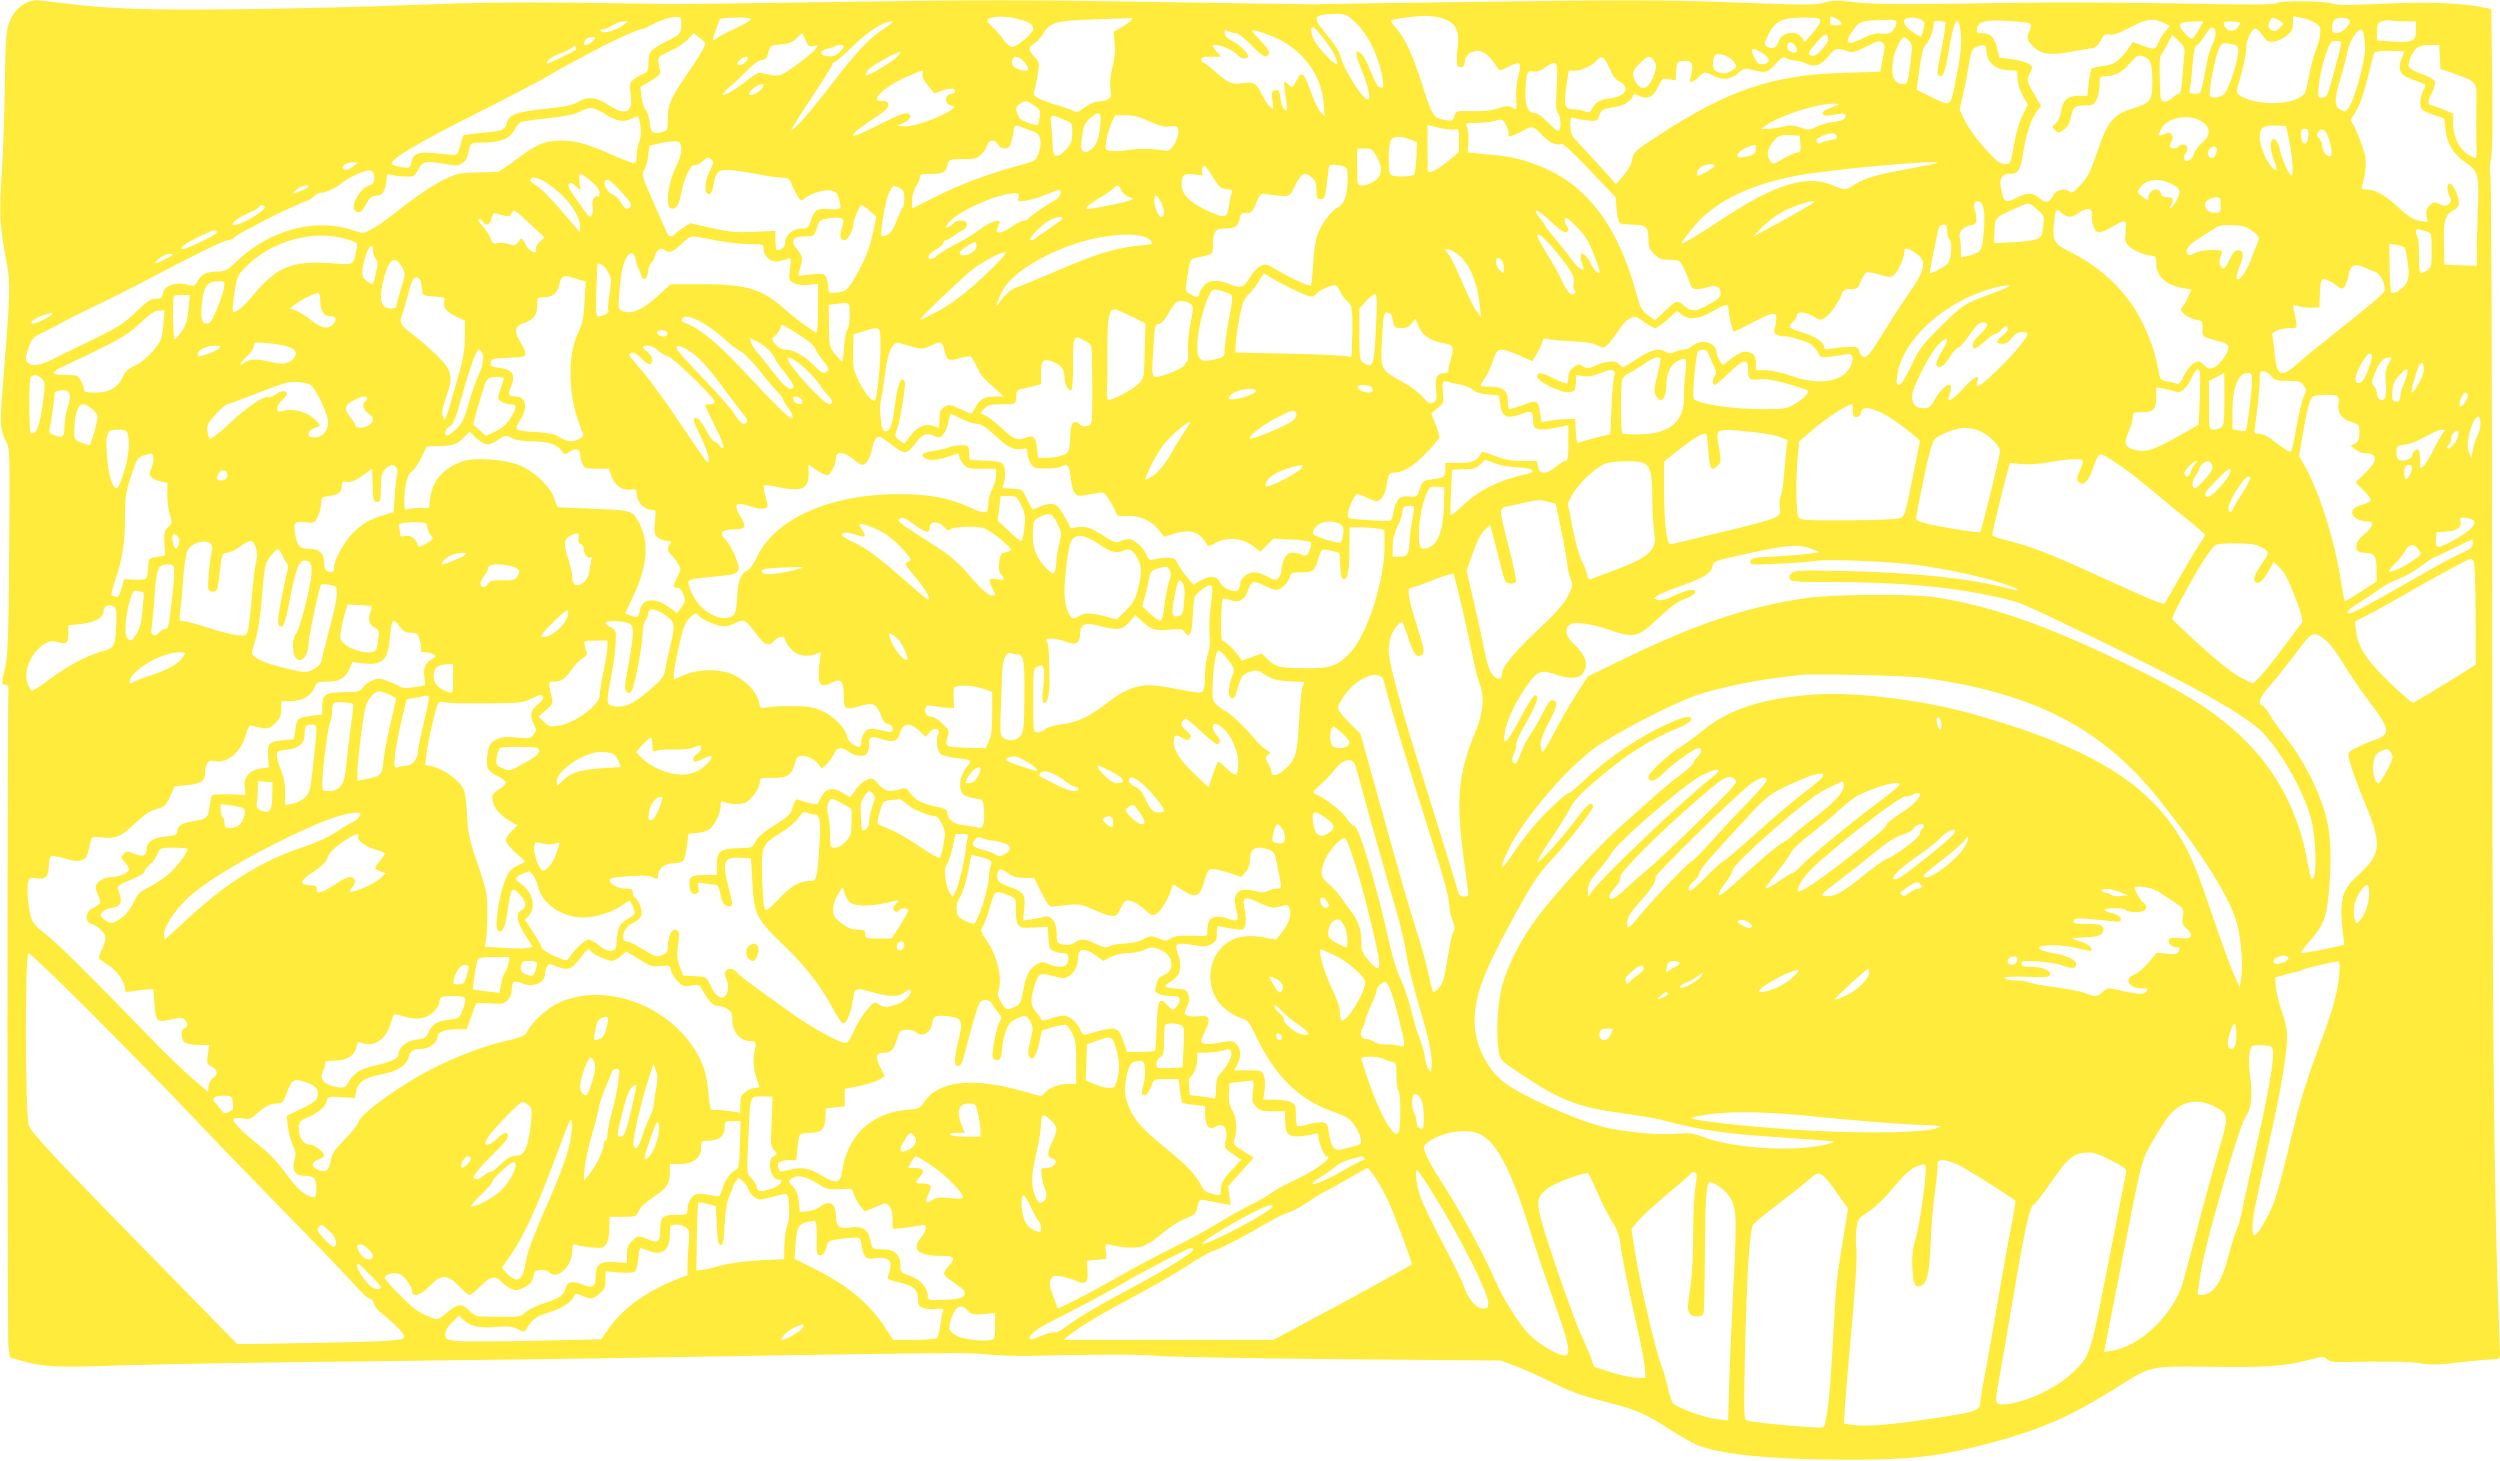 <?xml version="1.0" standalone="no"?>
<!DOCTYPE svg PUBLIC "-//W3C//DTD SVG 20010904//EN"
 "http://www.w3.org/TR/2001/REC-SVG-20010904/DTD/svg10.dtd">
<svg version="1.0" xmlns="http://www.w3.org/2000/svg"
 width="1280pt" height="748pt" viewBox="0 0 1280 748"
 preserveAspectRatio="xMidYMid meet">
<g transform="translate(0,748) scale(0.1,-0.1)"
fill="#ffeb3b" stroke="none">
<path d="M146 7470 c-44 -14 -85 -59 -102 -115 -13 -39 -17 -103 -19 -290 -1
-132 -8 -338 -15 -458 -15 -229 -12 -280 25 -477 19 -97 16 -176 -16 -565 -21
-253 -20 -283 12 -345 20 -38 20 -53 16 -562 -3 -441 -7 -534 -20 -593 -21
-87 -21 -93 0 -91 14 1 18 -6 16 -34 -6 -124 -6 -3306 0 -3352 l8 -58 52 -15
c116 -34 181 -38 507 -26 173 6 743 16 1265 21 523 6 1220 15 1550 21 1409 24
1534 25 1621 15 49 -5 148 -9 219 -8 72 2 226 4 343 6 117 2 259 -1 315 -6 56
-5 476 -13 932 -17 l830 -7 75 -28 c41 -16 120 -51 174 -78 107 -54 167 -75
319 -114 122 -31 179 -56 289 -128 48 -31 111 -68 140 -81 112 -51 392 -79
788 -79 311 0 450 16 694 79 266 68 429 138 659 282 196 123 175 119 497 115
284 -4 381 3 509 37 64 17 71 17 86 2 11 -11 32 -16 68 -15 227 5 361 3 410
-6 46 -9 88 -8 194 4 75 9 153 16 174 16 34 0 39 3 39 23 0 12 -5 144 -10 292
-22 596 -30 1576 -30 3588 -1 1162 -5 2131 -9 2154 -5 26 -4 61 3 90 7 33 9
162 6 408 l-5 359 -35 7 c-113 24 -293 31 -516 20 -175 -9 -239 -8 -260 0 -38
15 -263 17 -289 3 -15 -9 -145 -9 -490 -2 -258 5 -654 7 -880 3 -522 -9 -699
-8 -805 5 -64 8 -97 8 -130 -1 -59 -16 -71 -16 -515 0 -311 11 -535 12 -1235
2 -470 -6 -868 -12 -885 -13 -16 0 -379 5 -805 12 -643 11 -919 11 -1620 0
-465 -7 -858 -12 -875 -11 -16 1 -223 4 -460 7 -318 4 -534 1 -830 -11 -220
-9 -618 -19 -885 -22 -491 -6 -684 1 -938 33 -64 8 -119 14 -122 13 -3 0 -18
-5 -34 -9z m6780 -92 c75 -66 130 -175 153 -300 6 -36 5 -48 -4 -48 -19 0 -30
18 -60 92 -14 36 -35 74 -45 83 -35 31 -33 -4 5 -93 33 -79 45 -142 27 -142
-24 0 -121 153 -136 214 -8 33 -30 67 -88 137 -60 73 -52 85 59 88 46 1 57 -3
89 -31z m-3438 -34 c-3 -36 -7 -41 -58 -67 -99 -49 -110 -61 -110 -116 0 -44
-3 -50 -27 -60 -16 -6 -38 -19 -50 -29 -20 -16 -22 -22 -14 -75 13 -93 -24
-112 -110 -57 -66 43 -108 48 -155 20 -29 -18 -64 -26 -163 -36 -151 -15 -197
-31 -206 -73 -8 -37 -20 -42 -128 -51 -49 -5 -91 -10 -94 -13 -2 -3 -10 -27
-17 -54 -11 -42 -16 -48 -37 -46 -13 1 -56 5 -95 9 -83 8 -109 -2 -118 -47 -6
-31 -7 -31 -49 -25 -23 4 -46 11 -51 16 -18 18 131 108 429 257 170 86 337
173 370 193 33 21 103 60 155 87 52 27 109 57 125 66 68 36 184 87 196 87 8 0
37 12 64 27 51 28 124 45 138 32 5 -3 7 -24 5 -45z m1742 34 c44 -13 60 -26
60 -47 0 -21 -83 -91 -108 -91 -11 0 -31 17 -47 41 -16 22 -42 51 -58 65 -17
15 -26 29 -21 34 22 20 103 20 174 -2z m2145 11 c80 -22 100 -61 87 -166 -5
-34 -4 -69 0 -77 12 -21 38 -9 38 17 0 32 29 57 66 57 31 0 67 -31 100 -86 12
-18 13 -18 58 5 28 14 50 21 56 15 5 -5 2 -32 -6 -64 -9 -30 -13 -81 -11 -112
2 -32 2 -58 -1 -58 -2 0 -12 5 -23 11 -15 8 -33 6 -69 -6 -33 -11 -77 -16
-132 -14 -81 2 -82 2 -91 -25 -9 -26 -12 -27 -45 -21 -64 12 -68 18 -117 172
-52 163 -89 244 -136 298 -18 20 -29 38 -27 41 7 6 115 21 168 23 25 0 63 -4
85 -10z m2055 -29 c0 -6 -13 -10 -30 -10 -25 0 -30 4 -30 25 0 25 0 25 30 10
17 -9 30 -20 30 -25z m2418 6 c27 -14 32 -22 32 -51 0 -19 -9 -58 -21 -87 -12
-29 -29 -93 -38 -143 -17 -88 -18 -90 -55 -109 -77 -38 -237 -29 -300 17 -18
13 -18 16 8 103 14 49 26 109 26 132 0 44 23 97 46 106 6 2 22 -12 36 -32 20
-30 29 -37 55 -36 17 1 48 14 67 29 30 23 36 34 36 65 l0 37 38 -7 c20 -3 52
-14 70 -24z m-8004 13 c-4 -6 -41 -27 -83 -46 -42 -19 -84 -42 -93 -50 -10 -9
-18 -12 -18 -7 0 10 29 94 36 106 3 4 41 8 85 8 57 0 78 -3 73 -11z m1946 -4
c-7 -8 -30 -25 -51 -37 l-38 -21 6 -57 c4 -38 0 -79 -11 -124 -11 -43 -15 -82
-11 -110 6 -38 4 -46 -13 -55 -12 -6 -34 -11 -50 -11 -16 0 -45 -13 -67 -29
-36 -27 -42 -28 -66 -16 -14 8 -48 19 -75 26 -27 7 -66 21 -87 31 -33 16 -38
23 -32 41 4 12 12 50 18 85 10 61 10 63 -16 90 -33 35 -34 47 -3 68 14 8 34
31 45 49 36 61 65 69 266 76 99 3 184 6 189 7 5 1 3 -5 -4 -13z m3530 -2 c0
-10 -18 -38 -40 -63 l-39 -45 -16 23 c-29 40 -107 26 -119 -22 -7 -29 -31 -40
-56 -26 -17 9 -18 14 -8 38 40 92 74 112 191 112 76 0 87 -2 87 -17z m519 5
c15 -9 17 -18 10 -45 -4 -19 -9 -37 -12 -39 -3 -3 -23 7 -46 23 -54 38 -57 73
-6 73 19 0 44 -5 54 -12z m1824 1 c32 -17 32 -17 12 -39 -21 -24 -38 -25 -54
-6 -9 11 -10 20 -1 35 12 24 14 25 43 10z m365 -1 c16 -16 -33 -68 -65 -68
-19 0 -23 5 -23 28 0 15 5 33 12 40 15 15 61 15 76 0z m-2318 -15 c-1 -10 -8
-27 -18 -39 -13 -16 -26 -19 -58 -16 -30 3 -55 -3 -92 -22 -87 -44 -105 -30
-52 42 31 44 41 47 163 50 48 2 57 -1 57 -15z m246 -47 c-4 -28 -14 -82 -22
-121 -18 -88 -18 -105 1 -105 17 0 28 37 50 170 23 133 45 150 55 42 5 -56 -5
-134 -36 -279 -18 -87 -22 -88 -121 -37 l-70 35 15 107 c8 65 19 111 28 118
18 14 44 77 44 107 0 21 4 23 31 19 l31 -5 -6 -51z m438 43 c6 -5 5 -19 -2
-34 -18 -38 -15 -50 18 -83 40 -40 89 -47 187 -28 43 8 92 17 108 18 23 2 35
12 50 40 17 31 23 36 46 31 19 -4 49 7 104 36 85 45 119 50 171 25 l34 -16
-23 -28 c-13 -15 -29 -41 -36 -59 -16 -36 -18 -37 -82 -14 l-49 18 -17 -25
c-51 -73 -78 -92 -134 -98 -30 -2 -57 -10 -61 -16 -4 -6 -10 -39 -14 -73 l-6
-63 -43 0 c-58 0 -85 -23 -92 -80 -4 -27 -14 -51 -27 -62 -20 -16 -20 -18 -4
-34 17 -17 19 -17 45 2 19 14 31 35 36 65 11 52 19 59 74 59 37 0 45 4 58 30
8 16 15 49 15 75 0 43 1 45 29 45 49 0 84 18 126 66 38 43 42 44 71 34 37 -13
44 -36 44 -141 0 -82 -14 -100 -98 -124 -101 -30 -130 -65 -181 -214 -40 -117
-52 -140 -96 -186 -28 -31 -38 -35 -49 -26 -23 20 -69 9 -83 -18 -19 -40 -38
-44 -71 -16 -36 30 -60 31 -112 5 -65 -33 -71 -30 -86 53 -8 45 7 67 45 67 45
0 57 19 70 109 14 93 41 176 72 214 l19 25 -35 60 c-40 68 -40 72 -20 112 14
26 13 29 -9 44 -14 8 -52 19 -87 23 l-62 8 -12 49 c-14 56 -35 76 -78 76 -24
0 -28 4 -25 22 5 38 42 48 158 41 58 -3 109 -9 114 -14z m1927 11 l49 0 0 -43
c0 -58 -17 -67 -119 -60 l-81 6 0 44 c0 36 4 45 23 53 12 5 35 7 51 5 16 -3
50 -5 77 -5z m-9130 -19 c-36 -27 -101 -45 -114 -32 -8 8 -5 11 9 11 10 0 33
9 49 20 17 11 41 20 55 20 l25 0 -24 -19z m1343 -12 c-75 -47 -146 -120 -265
-276 -117 -152 -208 -257 -217 -249 -2 3 43 77 102 164 58 87 106 164 106 170
0 7 5 12 10 12 6 0 48 36 93 80 79 78 160 130 201 130 14 0 4 -10 -30 -31z
m6732 4 c-8 -16 -21 -37 -30 -48 -15 -20 -15 -19 -47 12 -45 45 -35 63 36 63
l56 0 -15 -27z m204 20 c0 -5 -7 -16 -15 -26 -18 -24 -56 -18 -66 11 -8 21 -6
22 36 22 25 0 45 -3 45 -7z m-4639 -161 c12 -24 18 -46 15 -49 -11 -11 -103
86 -121 128 -10 21 -15 45 -11 54 5 13 16 6 51 -37 25 -29 54 -72 66 -96z
m4512 117 c3 -12 -2 -38 -12 -58 -10 -20 -24 -62 -30 -93 -36 -184 -29 -168
-63 -168 -28 0 -30 2 -25 29 4 16 9 71 13 121 5 62 11 93 20 97 8 3 24 21 36
41 34 56 52 65 61 31z m-5014 -9 c11 0 44 -26 77 -60 58 -61 80 -72 91 -44 4
10 -10 32 -41 63 -25 26 -46 50 -46 53 0 13 105 -24 160 -55 119 -68 198 -188
207 -315 l5 -67 -20 20 c-11 11 -32 54 -47 95 -39 111 -51 121 -79 64 -16 -34
-18 -35 -35 -20 -23 21 -31 20 -26 -2 1 -10 6 -45 10 -77 7 -53 6 -58 -7 -47
-9 7 -18 31 -21 53 -6 48 -11 54 -33 45 -13 -5 -15 -15 -9 -53 6 -43 5 -46
-10 -33 -9 7 -26 32 -37 54 -36 71 -45 78 -104 70 -60 -7 -74 -1 -144 61 -28
25 -55 45 -60 45 -6 0 -10 7 -10 15 0 11 12 15 52 15 l51 0 -21 23 c-12 13
-22 26 -22 30 0 23 102 -14 129 -47 17 -20 51 -21 51 -2 0 16 -48 60 -91 82
-17 9 -29 23 -29 35 0 16 3 18 19 9 11 -5 29 -10 40 -10z m5775 -17 c10 -62 7
-93 -19 -197 -27 -108 -60 -186 -79 -186 -7 0 -20 6 -31 14 -24 17 -22 55 9
157 14 46 30 109 36 139 9 49 48 110 71 110 3 0 9 -17 13 -37z m-8494 -35 c0
-17 -33 -74 -97 -165 -79 -114 -95 -152 -94 -224 0 -51 -2 -57 -22 -63 -55
-15 -64 -9 -70 45 -4 29 -13 60 -22 69 -9 9 -18 39 -21 66 l-5 49 53 31 c33
19 51 35 49 45 -2 7 -6 29 -9 46 -4 32 -2 34 59 62 35 15 76 42 92 60 l27 31
30 -22 c17 -12 30 -26 30 -30z m515 16 c13 -32 18 -35 41 -30 24 6 25 6 12
-13 -18 -25 -144 -120 -178 -133 -17 -7 -40 -6 -72 2 -47 11 -48 11 -90 -22
-65 -52 -129 -90 -136 -83 -4 4 11 21 32 39 22 17 61 54 89 83 30 32 59 53 75
55 22 2 29 10 36 39 9 36 10 37 63 41 42 4 60 11 81 31 15 15 28 27 29 27 2 0
10 -16 18 -36z m5235 7 c0 -28 -63 -96 -83 -88 -24 9 -22 16 24 70 40 47 59
52 59 18z m1824 -75 c-2 -17 -6 -70 -10 -118 -4 -61 -10 -88 -18 -88 -7 0 -21
-9 -31 -20 -10 -11 -28 -20 -41 -20 -22 0 -23 3 -26 116 -2 64 0 118 5 121 4
2 19 27 33 55 l26 50 33 -32 c27 -26 33 -38 29 -64z m-8149 64 c-16 -17 -45
-28 -45 -16 0 20 17 36 38 36 24 0 25 0 7 -20z m6740 0 c17 -19 17 -27 5 -120
-11 -92 -14 -100 -34 -100 -51 0 -67 41 -52 130 8 45 41 110 55 110 4 0 16 -9
26 -20z m-575 -47 c0 -14 -10 -16 -34 -7 -19 7 -21 40 -3 47 13 5 37 -20 37
-40z m439 38 c12 -8 13 -19 1 -79 l-13 -69 -191 -6 c-359 -10 -591 -89 -944
-320 -122 -80 -129 -86 -135 -123 -4 -25 -21 -55 -45 -83 l-38 -44 -84 94
c-47 51 -100 109 -117 127 -27 28 -33 42 -33 79 0 42 1 45 23 38 12 -3 43 -9
68 -12 45 -5 47 -4 57 26 11 30 17 33 93 46 35 5 73 32 81 56 3 9 9 9 26 0 44
-23 75 -10 100 42 22 46 24 48 57 41 l34 -6 3 48 c3 45 5 49 31 52 53 6 63
-16 41 -90 -8 -25 10 -22 42 7 32 30 33 30 82 5 44 -23 89 -16 128 21 18 16
30 20 51 15 85 -22 91 -21 132 24 33 37 41 41 59 31 11 -6 32 -11 45 -11 13 0
38 -7 56 -16 41 -20 79 -7 116 42 28 37 42 40 90 23 28 -10 39 -8 95 20 72 35
70 34 89 22z m2345 -18 c-3 -16 -20 -81 -37 -145 -30 -109 -34 -118 -56 -118
-23 0 -24 1 -18 68 3 37 18 102 32 145 25 73 29 77 56 77 27 0 29 -2 23 -27z
m-555 11 c25 -5 31 -11 31 -33 0 -51 -50 -205 -73 -223 -24 -19 -62 -24 -72
-8 -8 12 21 173 41 228 16 44 21 46 73 36z m-8480 -28 c-17 -13 -144 -75 -147
-71 -10 10 22 35 66 51 26 9 54 23 62 31 10 9 16 10 18 3 2 -6 2 -13 1 -14z
m1371 16 c0 -5 -11 -19 -24 -31 -17 -16 -33 -22 -57 -19 -45 4 -45 30 -1 39
18 4 36 9 39 13 9 9 43 7 43 -2z m5850 -16 c0 -66 47 -106 125 -106 34 0 35
-1 35 -41 0 -26 10 -58 26 -88 l27 -47 -26 -51 c-15 -28 -34 -91 -43 -140 -21
-117 -19 -113 -52 -113 -23 0 -42 16 -101 82 -41 45 -86 108 -101 140 l-27 58
17 72 c9 40 23 109 30 154 10 64 17 83 34 91 38 19 56 15 56 -11z m2322 -37
l3 -61 70 -25 c120 -43 117 -40 114 -157 -1 -56 -1 -138 0 -184 2 -46 1 -86
-2 -89 -3 -3 -22 4 -41 16 -45 28 -76 92 -76 158 l0 51 -49 21 c-27 11 -54 21
-60 21 -22 0 -22 23 0 64 12 24 20 50 16 59 -3 8 -33 26 -67 38 -34 12 -64 28
-67 36 -7 19 16 74 39 96 13 11 37 17 69 17 l48 0 3 -61z m-3468 19 c41 -26
43 -52 4 -56 -21 -3 -30 3 -42 27 -30 56 -18 64 38 29z m-4435 -23 c-27 -26
-149 -98 -156 -91 -2 2 2 14 9 25 12 20 158 102 167 94 3 -2 -6 -14 -20 -28z
m7721 31 c0 -2 -7 -20 -15 -39 -19 -46 -7 -80 34 -95 17 -7 45 -17 61 -23 35
-13 34 -11 14 -50 -8 -17 -14 -45 -12 -62 3 -29 8 -34 63 -53 l60 -21 6 -55
c8 -74 39 -126 104 -171 66 -46 69 -59 61 -262 -3 -77 -5 -168 -5 -203 l0 -63
-83 3 -83 3 -2 105 c-3 119 5 148 47 172 18 10 30 25 30 37 0 33 -31 101 -46
101 -17 0 -18 -30 -2 -66 11 -22 10 -28 -6 -40 -16 -11 -23 -11 -46 1 -25 13
-29 12 -49 -7 -18 -16 -21 -27 -17 -53 l6 -32 -40 7 c-42 8 -50 13 -133 88
-52 47 -101 72 -143 72 -23 0 -25 3 -19 23 16 52 22 113 14 151 -11 49 -60
170 -71 174 -4 2 0 16 11 30 29 41 49 96 77 207 13 55 27 106 29 113 3 8 28
12 80 12 41 0 75 -2 75 -4z m-3437 -47 c23 -29 22 -36 -14 -55 -26 -13 -36
-13 -60 -4 -23 10 -29 19 -29 44 0 18 5 37 11 43 15 15 69 -1 92 -28z m-5043
14 c0 -15 -33 -41 -46 -36 -13 5 -12 8 2 24 17 18 44 26 44 12z m1414 -20 c33
-38 25 -54 -21 -40 -37 12 -49 27 -39 52 8 23 34 18 60 -12z m2983 -4 c7 -13
18 -37 25 -54 7 -16 24 -35 37 -41 61 -31 38 -76 -45 -88 -54 -7 -75 -19 -93
-53 -10 -19 -15 -21 -37 -13 -14 6 -40 10 -59 10 -44 0 -50 21 -35 121 l12 78
33 -1 c32 -1 91 28 115 57 17 20 32 15 47 -16z m239 14 c18 -25 17 -43 -6 -97
-27 -59 -61 -62 -89 -9 -18 34 -13 50 24 88 40 40 52 43 71 18z m-493 -73 c-1
-30 -3 -85 -5 -122 -2 -44 1 -71 10 -79 15 -16 16 -89 0 -89 -6 0 -31 20 -55
45 -23 25 -50 45 -60 45 -36 0 -53 30 -53 95 0 35 3 76 6 93 6 27 10 30 33 26
18 -3 37 3 61 20 53 38 65 31 63 -34z m-3250 1 c-3 -13 7 -34 28 -59 l33 -40
40 14 c41 15 66 13 66 -5 0 -5 -10 -11 -22 -13 -33 -4 -32 -50 1 -58 19 -4 21
-7 10 -16 -53 -43 -209 -98 -256 -91 l-28 4 33 14 c36 15 45 49 12 49 -20 0
-40 -9 -189 -83 -103 -52 -113 -35 -17 29 28 19 66 45 83 57 42 28 42 63 0 60
-70 -5 6 71 124 123 88 39 89 40 82 15z m-815 -63 c-7 -20 -55 -51 -68 -43 -9
5 -4 15 16 31 31 25 58 31 52 12z m1415 -156 c-3 -20 -7 -39 -9 -41 -6 -7 -81
19 -92 32 -6 6 -13 23 -17 37 -5 20 0 28 21 41 26 16 29 16 65 -8 35 -23 37
-27 32 -61z m4077 56 c-14 -6 -35 -14 -48 -19 -13 -5 -22 -15 -19 -22 4 -12
13 -12 80 -1 29 5 37 3 37 -9 0 -18 -22 -28 -73 -33 -21 -2 -55 -13 -76 -23
-35 -18 -41 -19 -82 -4 -35 12 -53 13 -92 4 -27 -6 -63 -11 -80 -11 l-32 0 30
20 c79 53 254 108 340 109 37 0 38 -1 15 -11z m-6300 -43 c59 -38 95 -43 140
-20 28 14 29 14 34 -13 10 -47 9 -86 -3 -115 -6 -16 -11 -43 -11 -62 0 -19 -4
-36 -9 -40 -6 -3 -56 15 -112 40 -135 60 -190 75 -268 75 -82 0 -126 -19 -232
-100 -44 -33 -86 -60 -92 -60 -7 -1 -55 -2 -108 -3 -88 -2 -101 -5 -172 -40
-43 -21 -119 -71 -170 -110 -140 -109 -159 -122 -200 -144 -38 -19 -40 -19
-90 -2 -190 65 -427 2 -594 -158 -43 -42 -62 -53 -88 -53 -65 0 -92 -11 -110
-45 -17 -31 -19 -32 -57 -22 -59 15 -115 -4 -123 -43 -6 -26 -11 -30 -38 -30
-26 0 -46 -13 -104 -70 -63 -60 -92 -78 -220 -140 -82 -39 -174 -84 -205 -100
-63 -33 -109 -38 -129 -14 -10 13 -9 25 6 70 18 53 21 56 89 89 39 19 78 39
86 45 8 6 80 42 160 80 80 38 213 105 295 149 228 120 373 191 392 191 9 0 24
6 32 14 9 8 45 30 81 48 36 19 74 39 85 45 47 26 195 93 204 93 5 0 23 11 39
25 16 13 32 22 35 19 7 -8 78 24 102 45 31 29 126 72 149 69 30 -4 31 -71 1
-76 -50 -9 -107 -112 -74 -133 21 -13 31 -6 54 37 16 31 26 40 52 42 25 3 34
9 42 34 6 17 11 42 11 56 0 22 3 23 28 16 15 -4 47 -8 71 -8 41 -1 45 2 63 37
23 42 40 45 142 26 48 -8 62 -8 81 5 23 15 27 23 39 79 6 26 9 27 71 27 85 0
139 22 159 65 9 18 24 36 33 40 10 4 73 13 139 20 83 8 134 19 160 32 55 29
72 27 134 -12z m2535 -32 c-4 -77 -17 -123 -43 -143 -27 -22 -32 -23 -49 -12
-9 6 -10 24 -3 72 7 54 14 70 40 93 42 38 57 35 55 -10z m-178 1 c31 -13 33
-17 33 -64 0 -43 -5 -56 -33 -87 -43 -46 -67 -41 -67 15 0 22 -3 67 -7 102 -7
70 -10 69 74 34z m427 -5 c52 -24 76 -30 106 -26 34 4 39 2 43 -20 7 -35 -35
-109 -59 -105 -66 11 -139 13 -195 4 -36 -5 -78 -8 -93 -5 -27 6 -28 8 -22 50
3 25 15 65 25 89 l20 44 54 0 c40 0 72 -8 121 -31z m5376 6 c59 -30 64 -73 15
-116 -19 -17 -38 -42 -41 -55 -8 -32 -42 -51 -50 -29 -4 9 -2 21 5 28 18 18
13 47 -8 47 -11 0 -23 -4 -26 -10 -8 -13 -45 -13 -45 1 0 6 4 18 9 28 6 10 6
23 1 31 -7 12 -15 13 -40 3 -35 -13 -35 -12 -14 28 27 54 130 77 194 44z
m-3547 -31 c10 -19 14 -40 11 -46 -9 -14 32 -1 74 23 46 26 53 25 96 -21 38
-40 74 -57 100 -47 9 4 63 -47 146 -134 l132 -139 5 -63 c3 -34 11 -65 17 -69
6 -4 33 -8 59 -8 73 0 87 -11 87 -71 0 -43 5 -55 29 -80 25 -24 37 -29 80 -29
48 0 51 -2 69 -37 11 -21 25 -55 31 -75 11 -32 17 -38 40 -38 16 0 42 5 60 11
37 13 61 -1 61 -35 0 -16 -15 -30 -59 -54 -71 -39 -90 -40 -130 -6 -35 29 -35
30 -107 -38 l-40 -38 -37 27 c-25 19 -40 41 -47 68 -71 272 -165 448 -307 574
-104 93 -273 164 -423 176 -36 3 -83 8 -105 11 l-40 4 3 54 c2 30 -1 64 -7 75
-11 20 -9 21 51 22 35 1 74 5 88 9 41 13 46 11 63 -26z m-2436 -22 c36 -12 43
-19 49 -48 4 -21 0 -48 -9 -71 -14 -36 -18 -39 -98 -60 -153 -41 -303 -97
-426 -159 l-123 -62 0 42 c0 24 8 53 20 71 11 17 20 38 20 48 0 14 9 17 59 17
62 0 74 7 84 50 6 24 10 25 76 25 59 0 73 3 94 23 14 13 28 35 31 48 8 30 41
32 56 4 6 -12 21 -20 35 -20 19 0 26 7 34 38 6 20 11 44 11 53 0 22 11 31 29
23 9 -4 35 -13 58 -22z m2089 14 c29 -7 64 -11 78 -9 26 5 26 5 26 -55 l0 -60
-61 -51 c-54 -45 -98 -65 -99 -43 -1 13 -2 217 -1 225 1 9 -4 9 57 -7z m4352
-51 c17 -77 27 -195 15 -195 -12 0 -52 89 -60 132 -7 44 -30 69 -43 48 -10
-16 -3 -60 16 -109 30 -72 -17 -42 -52 34 -13 28 -24 69 -24 93 0 50 18 62 90
59 l44 -2 14 -60z m100 8 c-2 -26 -8 -38 -18 -38 -10 0 -16 12 -18 38 -3 32 0
37 18 37 18 0 21 -5 18 -37z m98 6 c7 -13 15 -43 19 -66 5 -35 4 -43 -9 -43
-17 0 -36 29 -36 56 0 10 -7 26 -16 36 -14 14 -15 20 -4 33 17 20 32 15 46
-16z m-2511 -9 c0 -10 -12 -16 -35 -18 -19 -2 -40 -8 -46 -13 -11 -9 -24 -2
-24 13 0 13 61 38 85 35 11 -1 20 -9 20 -17z m-187 -37 c3 -35 0 -43 -14 -43
-9 0 -41 -14 -72 -32 -53 -30 -56 -30 -68 -13 -20 27 -17 58 8 91 32 42 38 44
93 42 l50 -3 3 -42z m-1998 23 l35 -13 -3 -79 c-2 -43 -8 -83 -12 -88 -11 -11
-88 -13 -112 -4 -15 6 -18 20 -18 83 0 42 5 85 10 96 12 22 47 24 100 5z
m-3732 -45 c2 -23 -7 -55 -29 -99 -39 -81 -53 -197 -25 -208 26 -10 42 14 55
80 14 75 48 147 65 140 7 -3 27 6 43 20 26 22 31 23 45 10 13 -13 12 -20 -9
-62 -27 -52 -28 -117 -3 -117 9 0 17 15 22 42 12 70 23 83 71 83 23 0 88 -9
145 -20 56 -11 118 -20 137 -20 31 0 37 -4 50 -37 9 -21 23 -49 31 -61 14 -22
17 -22 33 -8 27 24 102 47 133 41 32 -7 38 -15 48 -61 9 -37 7 -38 -81 -34
-40 1 -51 -9 -68 -62 -11 -34 -16 -38 -45 -38 -45 0 -86 -34 -86 -70 0 -25
-15 -40 -41 -40 -5 0 -9 22 -9 49 l0 49 -107 -5 c-89 -4 -127 -1 -218 19
l-111 25 -36 -23 c-20 -13 -39 -28 -43 -34 -9 -14 -32 -13 -38 3 -3 6 -34 77
-70 158 -59 133 -63 147 -49 167 8 12 17 45 21 74 l6 52 50 12 c28 7 64 11 80
11 26 -2 30 -6 33 -36z m5502 -6 c0 -20 -7 -26 -40 -35 -22 -6 -45 -8 -51 -4
-15 9 19 43 55 53 17 5 32 10 34 10 1 1 2 -10 2 -24z m2360 1 c0 -25 -12 -46
-25 -46 -18 0 -27 30 -14 46 15 18 39 18 39 0z m-4302 -36 c33 -58 30 -100
-11 -127 -18 -13 -45 -23 -60 -23 -25 0 -27 3 -28 48 -1 46 -1 135 0 140 1 1
18 2 39 2 33 0 40 -5 60 -40z m-5237 -50 c-25 -22 -46 -26 -56 -11 -7 13 24
30 55 30 l25 0 -24 -19z m8108 16 c-3 -3 -70 -16 -149 -31 -167 -30 -225 -47
-275 -81 -44 -29 -51 -29 -111 -3 -132 56 -292 8 -559 -168 -143 -94 -215
-137 -215 -128 0 4 21 34 47 66 109 140 283 229 538 279 166 32 743 84 724 66z
m-3027 -24 c13 -13 10 -117 -5 -156 -8 -22 -24 -43 -34 -47 -33 -12 -89 -86
-108 -142 -10 -30 -20 -94 -22 -152 -3 -55 -8 -103 -12 -107 -6 -7 -114 43
-188 88 -38 23 -45 24 -70 12 -15 -7 -39 -33 -53 -58 -31 -52 -46 -58 -102
-36 -65 27 -107 24 -135 -8 -12 -15 -23 -34 -23 -42 0 -19 -20 -18 -49 2 -25
18 -25 9 -3 139 5 29 12 41 27 43 11 2 37 8 58 13 36 9 37 11 37 55 0 63 13
84 53 84 59 0 76 10 83 46 5 30 10 34 36 34 26 0 32 6 50 51 21 50 22 51 57
44 20 -3 54 -7 76 -8 39 -2 40 -1 68 56 30 62 47 69 85 38 17 -15 22 -30 22
-65 0 -38 3 -46 19 -46 24 0 27 10 36 96 4 38 10 73 12 77 6 9 73 0 85 -11z
m1888 8 c0 -7 -74 -50 -87 -50 -2 0 -3 8 -3 18 0 21 32 40 68 41 12 1 22 -3
22 -9z m-2568 -60 c28 -47 38 -55 67 -58 29 -3 32 -6 26 -25 -4 -12 -10 -42
-14 -67 -8 -58 -22 -60 -115 -16 -86 41 -126 83 -126 129 0 52 12 61 65 54 40
-6 46 -5 41 9 -7 18 2 37 15 32 5 -2 23 -28 41 -58z m-3186 -17 c29 -25 44
-45 44 -61 0 -13 -4 -21 -9 -18 -16 10 -33 -22 -27 -51 3 -15 1 -35 -4 -43
-12 -17 -7 -22 -84 86 -32 45 -41 65 -33 73 8 8 17 5 35 -12 l25 -22 -6 43
c-3 24 -1 42 5 42 5 0 29 -17 54 -37z m-194 -33 c77 -58 138 -145 138 -198 l0
-34 -52 63 c-92 109 -152 170 -181 185 -15 8 -25 19 -22 24 13 22 54 7 117
-40z m349 -22 c44 -47 55 -66 47 -75 -16 -20 -26 -16 -50 22 -13 20 -33 38
-45 41 -21 6 -47 56 -36 68 14 13 30 3 84 -56z m7936 41 c49 -24 53 -40 22
-94 -22 -36 -39 -43 -20 -7 13 24 6 32 -27 32 -15 0 -26 7 -29 20 -10 37 -63
18 -63 -22 0 -17 -2 -17 -30 4 -27 20 -29 24 -16 42 31 49 94 58 163 25z
m-9537 -15 c0 -6 -65 -34 -77 -34 -4 1 3 10 16 20 21 18 61 28 61 14z m3025
-6 c21 -9 25 -18 25 -54 0 -24 -4 -45 -9 -48 -4 -3 -18 -33 -30 -66 -16 -42
-30 -64 -47 -72 -13 -6 -27 -9 -30 -6 -10 11 19 183 38 221 21 42 19 41 53 25z
m1137 -13 c6 -13 23 -28 37 -33 l26 -10 -27 -10 c-23 -10 -187 -42 -212 -42
-17 0 18 31 69 60 29 17 58 37 65 45 18 21 29 19 42 -10z m-312 -14 c0 -11
-11 -26 -24 -33 -44 -24 -134 -86 -140 -97 -4 -6 -15 -11 -25 -11 -10 0 -37
-13 -59 -30 -23 -16 -51 -30 -63 -30 -21 0 -21 0 -2 48 11 27 -53 5 -106 -37
-20 -16 -72 -47 -116 -70 -44 -23 -90 -51 -102 -63 -22 -21 -46 -17 -37 5 2 7
20 21 39 31 19 11 35 25 35 33 0 7 5 13 12 13 6 0 25 10 42 23 17 13 39 26 49
30 9 3 17 16 17 27 0 15 -7 20 -29 20 -17 0 -33 -4 -36 -10 -3 -5 -15 -15 -26
-21 -19 -9 -19 -9 -10 10 32 59 252 161 349 161 19 0 22 -4 17 -22 -7 -20 -5
-21 38 -15 25 4 72 17 104 31 72 30 73 30 73 7z m514 -45 c20 -42 21 -76 2
-76 -15 0 -36 49 -36 86 0 34 15 29 34 -10z m5426 -16 c0 -37 -2 -40 -28 -40
-32 0 -52 16 -52 42 0 20 26 37 58 38 19 0 22 -5 22 -40z m-2080 16 c0 -5
-127 -77 -245 -140 l-70 -38 40 42 c22 22 61 55 88 72 57 37 187 81 187 64z
m860 -15 c12 -23 13 -81 4 -170 -7 -67 -16 -77 -81 -92 l-33 -7 0 42 c0 22 -3
50 -6 62 -7 26 18 53 57 61 23 4 29 11 28 32 0 14 -4 35 -8 46 -17 41 18 64
39 26z m281 -24 c36 -31 36 -33 30 -87 -6 -52 -8 -56 -41 -66 -19 -7 -75 -13
-123 -15 l-88 -4 3 64 c3 70 -1 65 118 119 59 27 59 27 101 -11z m-9076 14 c7
-12 -66 -62 -122 -84 -78 -30 -42 17 38 51 26 11 50 25 53 31 9 13 23 14 31 2z
m3098 -21 l34 -29 -12 -58 c-22 -103 -34 -136 -83 -228 -50 -92 -62 -102 -124
-104 -25 -1 -28 3 -28 30 0 17 -5 39 -11 51 -10 18 -17 19 -76 13 l-66 -7 7
29 c4 15 10 37 12 49 4 13 -4 32 -20 51 -44 52 -32 73 44 73 36 0 39 2 52 42
13 42 14 43 67 51 68 9 79 1 61 -52 -13 -41 -8 -61 16 -61 15 0 44 56 44 86 0
23 32 94 42 94 4 0 22 -13 41 -30z m-1690 -159 c-13 -12 -22 -29 -19 -37 12
-30 -34 -14 -50 19 -22 43 -21 43 -41 18 -16 -20 -22 -21 -47 -11 -16 6 -42 8
-57 5 -23 -5 -28 -2 -37 23 -5 16 -24 45 -42 65 -22 25 -27 37 -17 37 8 0 17
-7 21 -15 10 -26 36 -17 43 16 5 25 9 30 27 25 63 -18 64 -18 76 4 11 20 14
18 89 -52 l78 -73 -24 -24z m5251 49 c18 0 21 21 5 37 -6 6 -9 19 -7 29 3 16
14 9 59 -36 45 -45 62 -72 87 -137 18 -45 32 -87 32 -92 0 -23 -28 3 -48 44
-35 71 -68 55 -37 -17 15 -37 -22 -17 -56 30 -18 26 -57 75 -86 109 -29 34
-53 65 -53 69 0 3 -11 20 -25 36 -48 57 -13 49 50 -11 35 -34 70 -61 79 -61z
m2583 80 c11 0 32 9 46 20 14 11 35 20 46 20 17 0 21 -6 21 -34 0 -49 16 -86
37 -86 10 0 37 11 60 24 79 46 82 45 76 -18 -5 -50 -3 -57 20 -79 25 -23 87
-47 121 -47 12 0 16 -10 16 -39 0 -65 50 -111 137 -126 l43 -7 -16 -36 c-8
-20 -21 -44 -29 -52 -13 -15 -12 -19 9 -39 13 -12 39 -24 59 -28 34 -5 35 -7
34 -46 -2 -43 -7 -40 91 -66 26 -7 42 -18 42 -27 0 -29 -45 -94 -73 -105 -24
-10 -31 -9 -53 12 -23 22 -27 22 -52 9 -15 -9 -37 -37 -50 -63 -18 -38 -27
-47 -40 -41 -9 4 -32 9 -49 12 -28 4 -33 9 -39 41 -16 93 -39 164 -84 257 -77
158 -206 284 -382 370 -69 34 -81 56 -72 138 8 78 11 82 38 57 12 -12 32 -21
43 -21z m-5157 -8 c0 -4 -30 -27 -67 -52 -36 -25 -72 -49 -79 -55 -7 -5 -16
-6 -20 -3 -8 9 64 82 101 101 32 17 65 22 65 9z m4530 -66 c0 -19 5 -38 10
-41 17 -11 12 -101 -7 -124 -16 -18 -93 -58 -93 -47 0 9 41 212 46 229 3 9 14
17 25 17 15 0 19 -7 19 -34z m1564 0 c27 -20 35 -33 30 -45 -3 -9 -19 -49 -35
-90 -28 -74 -62 -122 -76 -108 -4 4 1 29 11 55 26 66 26 86 -1 90 -18 3 -27
-7 -48 -48 -22 -44 -28 -50 -41 -39 -14 12 -14 32 2 73 5 13 -3 16 -50 16 -33
0 -70 -7 -88 -16 -25 -13 -32 -13 -39 -3 -12 20 9 48 57 77 25 15 59 37 77 49
26 19 44 22 98 20 55 -2 72 -7 103 -31z m-10424 -7 c0 -12 -170 -92 -178 -84
-10 10 17 29 91 65 71 35 87 38 87 19z m11316 5 c23 -6 24 -10 24 -95 0 -84
-1 -89 -25 -105 -14 -9 -29 -13 -33 -10 -4 4 -7 45 -7 91 0 46 -3 87 -7 91 -5
4 -8 16 -8 27 0 13 5 17 16 13 9 -3 27 -9 40 -12z m-10643 -41 c48 -15 49 -16
42 -50 -15 -82 -11 -80 -126 -71 -206 15 -284 -18 -412 -174 -40 -49 -85 -84
-94 -74 -4 3 0 45 7 93 11 79 17 92 49 127 132 142 359 206 534 149z m4069 17
c20 -6 39 -17 42 -25 3 -8 4 -15 3 -15 -1 0 -41 -5 -87 -10 -116 -15 -196 -40
-395 -125 -93 -40 -187 -79 -209 -86 -35 -13 -60 -35 -94 -85 -23 -34 -3 26
25 74 60 106 291 230 496 267 89 16 171 18 219 5z m2075 -32 c22 -24 62 -72
88 -108 39 -54 46 -70 42 -97 -3 -18 -1 -35 5 -39 6 -4 6 -10 -1 -17 -15 -15
-37 7 -64 66 -13 29 -47 90 -76 136 -28 46 -51 88 -51 93 0 17 17 7 57 -34z
m-4264 12 c55 -11 132 -20 173 -20 72 0 74 -1 74 -25 0 -38 35 -68 73 -63 18
3 40 8 50 13 17 7 18 3 12 -51 -7 -57 -6 -60 18 -73 16 -9 44 -12 75 -9 l50 5
0 -129 c0 -94 -3 -126 -11 -121 -41 25 -119 83 -157 118 -114 104 -197 130
-421 130 l-165 0 -69 -63 c-75 -68 -128 -92 -173 -76 -30 11 -29 5 -16 149 11
127 61 196 80 112 3 -17 10 -38 15 -47 4 -8 10 -23 13 -33 9 -29 31 -14 34 23
2 19 9 39 17 44 7 6 15 23 19 37 6 30 34 45 50 29 19 -19 43 -10 84 30 22 22
48 40 58 40 11 0 63 -9 117 -20z m1337 -29 c0 -35 -76 -67 -87 -36 -3 10 62
54 80 55 4 0 7 -8 7 -19z m7311 -8 c4 -4 12 -39 17 -78 7 -56 6 -76 -6 -102
-14 -30 -66 -63 -79 -50 -3 4 -7 61 -8 128 l-2 121 35 -6 c19 -3 39 -9 43 -13z
m-10401 -16 c0 -13 6 -32 14 -42 13 -18 13 -24 -5 -97 -10 -37 -10 -38 -34
-22 -35 23 -38 40 -18 116 17 66 43 93 43 45z m5585 -49 c41 -48 72 -138 81
-228 l6 -65 -25 36 c-14 19 -46 86 -72 147 -26 61 -55 123 -66 136 -26 33 -24
37 11 24 17 -5 46 -28 65 -50z m2328 24 c24 -23 27 -32 21 -65 -3 -23 -28 -69
-61 -115 -30 -42 -91 -136 -136 -209 -65 -105 -86 -133 -102 -131 -11 2 -22
13 -25 28 -5 22 -11 25 -51 24 -24 0 -63 -4 -86 -8 -36 -7 -43 -6 -43 7 0 24
-46 55 -109 74 -73 22 -80 28 -53 53 12 12 22 27 22 35 0 22 47 19 87 -6 31
-20 35 -20 58 -5 26 17 69 78 85 121 8 20 16 25 46 25 32 0 37 4 51 39 9 22
22 42 30 46 9 3 39 -2 69 -12 46 -14 55 -14 70 -2 22 18 53 87 54 117 0 20 4
22 23 17 12 -4 35 -19 50 -33z m-4756 -78 c-116 -112 -196 -173 -289 -220 -38
-19 -68 -33 -68 -31 0 10 224 223 270 258 57 43 146 89 170 89 8 -1 -29 -44
-83 -96z m-4217 61 c-58 -31 -72 -31 -37 0 16 14 40 25 55 25 25 -1 23 -3 -18
-25z m6838 -7 c7 -7 12 -25 12 -42 0 -28 0 -29 -20 -11 -11 10 -20 29 -20 42
0 25 10 29 28 11z m-5652 -6 c6 -4 18 -20 26 -36 14 -26 13 -35 -8 -103 -13
-40 -24 -80 -24 -88 0 -10 -10 -15 -30 -15 -49 0 -61 44 -39 137 24 97 44 126
75 105z m1050 -20 c6 -4 19 -21 29 -38 16 -29 17 -39 6 -108 -7 -42 -10 -80
-6 -85 6 -11 -25 -31 -50 -31 -14 0 -16 15 -12 133 3 72 5 133 6 135 2 4 16 2
27 -6z m9077 -35 c25 -10 47 -53 47 -93 0 -12 -59 -64 -250 -215 -80 -63 -169
-136 -198 -162 -84 -75 -106 -64 -116 56 -4 43 -9 84 -12 91 -6 17 44 36 94
36 38 0 37 -3 16 94 -6 26 -5 28 17 20 13 -5 44 -9 69 -9 l45 0 3 73 c3 65 5
72 23 72 11 0 36 -12 56 -27 33 -25 36 -26 48 -10 7 10 15 35 19 57 8 51 30
63 76 43 19 -8 47 -20 63 -26z m-5545 -87 c93 -45 105 -47 124 -22 12 16 71
42 95 42 6 0 16 -14 23 -30 7 -17 24 -40 39 -53 27 -23 29 -42 22 -266 -1 -18
-5 -22 -18 -16 -10 4 -144 11 -298 14 l-280 6 2 45 c1 25 10 85 19 135 14 71
23 94 44 115 15 14 40 44 54 68 l27 43 32 -20 c18 -12 69 -39 115 -61z m-3659
50 l40 -11 -6 -102 c-4 -78 -11 -114 -29 -152 -35 -75 -47 -147 -42 -259 5
-92 20 -159 63 -267 4 -10 -3 -19 -20 -27 -37 -17 -59 -15 -101 10 -28 16 -58
23 -123 26 -47 2 -90 8 -95 13 -5 5 2 25 17 48 42 63 31 121 -22 121 -39 0
-42 7 -24 52 24 60 8 85 -57 94 -45 6 -51 9 -48 28 3 19 10 21 91 24 79 3 87
5 87 23 0 11 -12 37 -26 58 -33 51 -29 81 13 95 55 19 73 41 73 90 0 44 0 44
36 44 43 0 70 23 78 67 7 34 21 47 43 40 6 -2 30 -9 52 -15z m-804 -12 c2 -13
6 -34 7 -48 3 -23 7 -25 61 -28 52 -3 57 -5 52 -22 -10 -30 13 -60 61 -81 l44
-20 0 -84 c0 -70 -8 -111 -45 -242 -58 -201 -55 -193 -67 -166 -8 16 -4 39 16
99 38 108 32 137 -46 213 -33 33 -88 81 -124 108 -64 48 -72 63 -54 105 5 13
19 60 31 106 17 66 25 82 40 82 11 0 21 -9 24 -22z m-1009 -37 c-7 -43 -59
-165 -74 -175 -6 -3 -17 -3 -26 0 -18 7 -20 56 -7 138 10 57 30 76 79 76 35 0
35 0 28 -39z m9130 8 c-10 -6 -54 -24 -98 -40 -121 -44 -135 -54 -245 -164
-92 -92 -108 -112 -148 -199 -30 -64 -51 -96 -61 -96 -14 0 -16 8 -10 48 24
181 242 380 488 446 29 8 62 15 73 15 19 0 19 0 1 -10z m-3990 -29 c30 -12 30
-10 -1 -175 -8 -44 -14 -96 -15 -117 0 -35 -2 -36 -49 -48 -73 -17 -91 -5 -91
65 0 91 44 255 77 288 8 8 33 4 79 -13z m-4646 -44 c0 -51 19 -76 56 -76 29 0
31 -20 4 -45 -25 -23 -54 -15 -113 30 -25 19 -58 40 -74 46 l-28 10 25 20 c29
23 99 58 118 59 8 0 12 -15 12 -44z m5406 -110 c-8 -180 -14 -216 -35 -216 -9
0 -24 7 -33 14 -16 11 -18 31 -18 145 l0 131 36 40 c20 22 41 37 47 33 6 -4 8
-53 3 -147z m-6081 72 c-5 -55 -13 -83 -33 -112 -15 -22 -31 -41 -37 -43 -8
-2 -13 174 -6 220 1 4 19 7 42 7 l41 0 -7 -72z m5129 27 c18 -13 18 -17 1
-101 -9 -48 -15 -111 -13 -141 3 -29 1 -53 -3 -53 -4 0 -10 -8 -13 -18 -6 -17
-113 -62 -148 -62 -21 0 -22 17 -11 172 5 89 8 97 27 100 13 2 31 21 47 52 15
26 33 52 40 57 20 13 51 10 73 -6z m-1744 -58 c0 -35 -5 -68 -11 -74 -7 -7
-14 -46 -17 -87 -2 -42 -7 -76 -11 -76 -3 0 -19 17 -36 37 -29 37 -30 42 -31
145 l-1 107 31 4 c81 10 76 13 76 -56z m4500 27 c0 -23 18 -102 26 -112 1 -2
40 16 86 41 46 25 94 47 108 49 21 2 25 -1 25 -22 -1 -14 -4 -37 -8 -52 -6
-22 -3 -28 15 -34 13 -5 26 -7 31 -6 13 4 100 -20 129 -35 15 -7 35 -27 44
-44 15 -31 17 -31 67 -25 29 3 64 9 78 12 36 8 44 -18 22 -65 -38 -77 -163
-96 -303 -45 -43 15 -98 27 -127 28 l-53 1 0 37 c0 27 -6 40 -19 48 -33 17
-58 11 -105 -25 l-45 -34 -16 22 c-8 12 -15 28 -15 37 0 55 -73 79 -123 40
-14 -11 -34 -20 -46 -20 -11 0 -32 -5 -46 -12 -21 -9 -31 -9 -46 0 -35 22 -73
13 -143 -33 -38 -25 -72 -45 -76 -45 -4 0 -13 7 -20 15 -17 21 -60 19 -116 -5
-42 -18 -49 -19 -69 -6 -21 14 -26 13 -49 -5 -17 -13 -26 -30 -26 -48 0 -15
-3 -30 -6 -34 -4 -3 -33 7 -65 23 -67 35 -89 37 -89 12 0 -25 124 -85 165 -80
28 3 30 7 33 46 l3 43 35 -7 c24 -4 50 0 89 16 62 25 80 20 69 -19 -4 -14 -10
-86 -13 -160 l-6 -134 -70 -17 c-38 -10 -78 -21 -87 -25 -15 -6 -17 1 -20 57
l-3 63 -45 -1 c-25 0 -64 -4 -86 -8 l-41 -8 -7 43 c-11 72 -14 73 -89 45 -36
-13 -68 -22 -71 -19 -3 4 -6 23 -6 44 0 49 -27 69 -92 69 -27 0 -48 2 -48 6 0
3 11 22 25 42 14 20 33 61 41 90 19 63 31 65 131 23 l68 -30 23 37 c12 20 25
47 28 60 5 19 11 22 28 16 11 -3 66 -9 121 -11 66 -3 111 -9 132 -20 30 -16
33 -16 54 2 12 11 36 43 54 70 38 60 78 85 103 67 45 -32 78 -52 88 -52 7 0
34 20 61 44 l49 44 24 -19 c38 -28 87 -24 155 15 73 42 85 44 85 10z m-3050
-37 l65 -33 -4 -139 c-3 -135 -4 -141 -29 -168 -31 -32 -149 -94 -160 -83 -4
4 -6 31 -4 59 2 29 3 120 2 202 0 167 9 209 44 200 11 -4 50 -21 86 -38z
m-4964 -44 c-7 -72 -10 -79 -53 -130 -27 -32 -64 -62 -92 -75 -35 -16 -50 -30
-63 -59 -23 -53 -68 -79 -140 -79 -46 0 -58 3 -58 15 0 9 -7 29 -15 45 -15 28
-19 30 -75 30 -32 0 -61 4 -64 9 -4 5 15 19 41 32 284 133 331 159 399 223 51
48 76 65 98 66 l29 0 -7 -77z m-572 56 c-8 -14 -94 -52 -101 -46 -14 14 37 41
105 56 2 1 0 -4 -4 -10z m6860 -1 c3 -7 7 -25 10 -40 5 -24 11 -28 40 -28 25
0 40 7 54 25 l19 24 16 -39 c18 -46 62 -77 125 -86 25 -4 46 -13 49 -21 3 -9
-1 -38 -10 -66 -9 -28 -14 -54 -11 -59 3 -4 -6 -8 -19 -8 -39 0 -51 -23 -44
-85 5 -48 3 -56 -15 -66 -17 -9 -24 -5 -53 28 -18 21 -64 56 -103 77 -116 64
-114 60 -106 220 6 124 9 136 26 136 10 0 20 -6 22 -12z m-3510 -51 c28 -17
74 -53 103 -79 29 -26 65 -54 82 -62 16 -9 58 -53 94 -98 35 -46 76 -94 91
-107 14 -14 26 -30 26 -37 0 -7 12 -26 26 -43 14 -17 24 -39 22 -48 -4 -20
-56 29 -266 254 -115 124 -220 209 -279 227 -24 8 -29 17 -16 30 13 13 65 -3
117 -37z m6561 2 c4 -5 -11 -27 -34 -48 -39 -36 -51 -64 -33 -75 5 -3 28 13
51 34 24 22 48 40 55 40 7 0 21 9 31 20 21 24 35 26 35 5 0 -8 -13 -24 -30
-36 -33 -25 -31 -39 5 -39 15 0 33 11 47 30 15 21 30 30 50 30 15 0 28 -4 28
-9 0 -21 -60 -94 -151 -183 -93 -90 -119 -105 -104 -58 12 37 -18 21 -74 -40
-60 -65 -87 -78 -71 -34 34 89 -29 62 -82 -35 -14 -26 -23 -31 -52 -31 -39 0
-56 20 -56 64 0 39 89 214 131 258 53 56 66 40 23 -28 -20 -31 -33 -62 -30
-70 10 -27 37 -13 67 36 17 28 37 50 44 50 8 0 32 27 54 59 22 33 46 61 53 64
22 9 36 8 43 -4z m-6058 -70 c28 -19 54 -43 57 -54 3 -11 21 -39 40 -61 26
-31 32 -44 23 -53 -18 -18 -31 -13 -72 30 -47 48 -103 79 -144 79 -20 0 -36 9
-51 27 -21 27 -21 28 -2 43 11 9 23 26 27 39 7 22 7 22 38 3 18 -10 55 -34 84
-53z m391 -36 c1 -95 -16 -260 -27 -281 -10 -19 -57 37 -87 103 -27 58 -28 64
-26 162 l2 72 48 14 c91 28 90 29 90 -70z m-1092 66 c3 -6 1 -15 -7 -19 -16
-10 -52 7 -44 21 8 13 42 11 51 -2z m528 -99 c14 -17 26 -35 26 -39 0 -5 22
-37 50 -71 27 -34 47 -66 44 -71 -15 -25 -46 -3 -104 74 -35 45 -73 93 -86
107 -12 14 -25 35 -29 48 l-7 23 40 -20 c22 -11 51 -34 66 -51z m1615 53 c31
-18 31 -18 32 -110 2 -116 2 -154 1 -247 -2 -70 -3 -74 -27 -78 -14 -3 -30 1
-36 8 -17 21 -38 17 -44 -8 -3 -13 -6 -48 -7 -78 -3 -50 -6 -56 -33 -69 -16
-8 -52 -15 -80 -15 l-50 -1 -5 47 c-7 60 -18 72 -54 58 -47 -17 -63 -12 -123
44 -32 29 -70 60 -86 67 l-27 15 20 22 c18 19 31 22 90 22 74 0 72 -2 74 55 1
12 10 21 21 23 11 1 39 8 63 14 l42 11 0 57 c0 65 12 77 58 59 45 -17 62 -39
62 -79 0 -38 21 -77 36 -67 5 3 9 64 8 136 0 146 2 150 65 114z m-4098 -24
c49 -12 64 -31 47 -58 -20 -32 -56 -40 -118 -25 -74 18 -111 17 -138 -2 -34
-24 -26 -4 13 32 19 17 35 41 35 53 0 19 4 20 63 15 34 -3 78 -10 98 -15z
m3213 -5 c46 -13 53 -12 93 7 49 24 59 21 68 -24 12 -53 20 -57 76 -41 27 8
54 12 59 9 5 -3 18 -25 29 -48 23 -49 30 -58 93 -114 l48 -43 -38 0 c-60 0
-80 -10 -104 -49 -12 -20 -22 -37 -23 -39 -1 -1 -28 9 -59 24 -53 24 -58 25
-81 10 -20 -13 -25 -25 -25 -61 0 -25 -2 -45 -4 -45 -3 0 -16 4 -31 10 -37 14
-84 -8 -115 -53 -14 -20 -27 -37 -30 -37 -3 0 -15 8 -28 18 -22 17 -22 19 -8
60 13 36 34 157 40 226 0 10 -4 21 -11 23 -15 5 -30 -43 -42 -138 -13 -98 -26
-131 -49 -127 -13 2 -18 17 -23 68 -4 35 -3 77 2 93 4 16 13 74 20 129 13 115
39 172 74 162 11 -3 42 -12 69 -20z m-3555 -9 c-9 -9 -37 -22 -63 -30 -44 -13
-47 -13 -44 3 4 22 45 42 88 42 31 0 33 -2 19 -15z m2250 -9 c12 -13 34 -26
49 -29 28 -6 242 -214 242 -236 0 -6 -11 -11 -25 -11 -14 0 -25 -2 -25 -5 0
-3 23 -50 50 -106 28 -55 48 -105 44 -110 -3 -6 -12 -2 -21 10 -8 12 -20 21
-26 21 -7 0 -25 25 -41 56 -29 54 -49 74 -64 60 -3 -4 8 -35 25 -69 45 -89 67
-167 43 -152 -6 3 -67 92 -137 196 -69 105 -157 226 -195 269 -37 44 -68 81
-68 84 0 2 7 6 15 10 9 3 29 -8 50 -30 19 -19 40 -32 45 -29 18 11 10 43 -15
63 -32 26 -32 32 3 32 17 0 38 -10 51 -24z m162 -4 c49 -31 104 -93 194 -217
32 -44 69 -92 82 -107 25 -26 24 -48 -2 -48 -7 0 -26 21 -43 48 -16 26 -89
109 -162 185 -74 76 -135 145 -136 153 -3 21 17 17 67 -14z m-1062 -10 c11
-21 2 -73 -22 -119 -9 -17 -30 -78 -46 -135 -25 -86 -36 -108 -65 -135 -20
-18 -40 -33 -46 -33 -19 0 -10 37 13 47 18 9 29 37 64 162 44 154 72 231 85
231 4 0 12 -8 17 -18z m6277 1 c3 -10 15 -37 26 -61 16 -32 18 -46 10 -54 -15
-15 -16 -48 -2 -48 6 0 38 27 72 60 71 70 98 77 98 26 0 -58 5 -63 60 -58 44
4 113 -11 238 -53 22 -8 -4 -42 -56 -72 -45 -27 -53 -28 -172 -28 -156 0 -339
29 -349 56 -7 22 11 219 22 237 12 18 47 15 53 -5z m3398 -12 c7 -11 -34 -123
-49 -133 -43 -31 -46 18 -5 90 30 51 43 61 54 43z m-8078 -24 c36 -20 109 -92
132 -129 12 -19 30 -43 42 -53 23 -21 26 -45 6 -45 -18 0 -117 98 -179 178
-46 59 -46 75 -1 49z m4436 8 c2 -3 -4 -35 -13 -72 -22 -84 -23 -104 -5 -128
22 -31 46 -3 47 54 1 70 20 113 59 133 21 11 36 14 40 8 4 -6 3 -38 -1 -73 -5
-34 -8 -90 -7 -125 1 -121 -76 -185 -229 -186 -45 -1 -84 2 -87 5 -8 8 -9 240
-1 272 4 15 17 29 28 33 12 4 46 24 76 45 50 36 80 47 93 34z m3728 -27 c-16
-27 -19 -45 -15 -98 3 -36 1 -71 -4 -79 -13 -21 -41 -5 -41 23 0 14 -7 31 -15
40 -14 13 -13 20 5 67 22 55 43 78 72 79 16 0 16 -3 -2 -32z m180 -30 c0 -29
-47 -118 -62 -118 -7 0 16 86 35 132 14 33 27 27 27 -14z m-1147 -11 c3 -7 2
-71 0 -142 l-6 -130 -105 -59 c-124 -70 -166 -84 -218 -70 -55 13 -62 32 -36
92 12 28 22 62 22 76 0 24 3 26 50 26 58 0 70 14 70 83 l0 44 43 -8 c23 -4 50
-11 60 -15 23 -9 54 19 79 74 21 43 32 52 41 29z m1061 -14 c-3 -16 -13 -41
-20 -57 -8 -16 -14 -39 -14 -52 0 -26 -12 -37 -32 -29 -9 4 -12 19 -9 52 2 36
11 55 34 80 38 40 49 42 41 6z m-696 -8 c19 -22 30 -25 87 -25 57 0 66 -3 80
-24 15 -22 15 -27 1 -54 -9 -17 -25 -86 -37 -154 -12 -68 -25 -127 -29 -131
-4 -4 -29 10 -56 31 -61 48 -87 62 -114 62 -18 0 -20 4 -15 33 11 67 25 203
25 244 0 35 3 43 18 43 10 0 28 -11 40 -25z m-239 -120 c-1 -121 -3 -136 -19
-145 -10 -6 -28 -10 -39 -10 -20 0 -21 5 -21 125 l0 125 38 19 c20 11 38 20
39 21 2 0 2 -61 2 -135z m141 88 c-1 -56 -24 -240 -32 -248 -2 -3 -19 -2 -36
1 l-32 7 0 88 c0 123 29 199 76 199 22 0 24 -4 24 -47z m-11315 17 c17 -19 18
-25 2 -138 -16 -112 -29 -142 -59 -142 -9 0 -11 260 -2 284 8 22 37 20 59 -4z
m2365 4 c0 -4 -8 -28 -17 -55 -17 -47 -17 -49 2 -63 11 -9 32 -16 48 -16 35 0
35 -17 0 -72 -18 -29 -42 -50 -76 -67 l-49 -23 -31 28 c-18 16 -33 29 -34 29
-4 1 55 203 66 223 9 17 21 22 51 22 22 0 40 -3 40 -6z m-991 -34 c26 -14 91
-151 91 -191 0 -46 -30 -79 -72 -79 -41 0 -38 34 4 49 31 11 31 11 12 32 -43
48 -119 71 -176 55 -25 -7 -28 -5 -28 14 0 12 11 31 25 42 47 37 16 64 -33 29
-16 -11 -31 -18 -34 -15 -16 15 -108 -45 -194 -126 -53 -50 -102 -89 -108 -87
-6 2 -12 20 -14 40 -3 32 3 43 44 87 26 27 51 50 56 50 6 0 69 23 142 52 72
28 147 55 166 59 37 7 95 2 119 -11z m5888 1 c24 -4 52 -16 64 -27 13 -12 42
-21 78 -24 l56 -5 5 -40 c10 -71 31 -82 108 -55 56 20 62 16 62 -41 0 -43 31
-48 148 -23 l32 7 0 -92 c0 -73 -3 -91 -15 -91 -8 0 -30 -13 -48 -30 -19 -16
-46 -30 -60 -30 -20 0 -27 6 -32 30 l-7 30 -75 0 c-57 0 -90 6 -141 26 -49 20
-67 24 -70 14 -13 -37 -42 -50 -112 -50 l-70 0 0 -35 c0 -39 -3 -41 -70 -50
-43 -5 -47 -8 -60 -48 -15 -41 -16 -42 -57 -39 -48 4 -66 -15 -78 -81 -4 -20
-11 -39 -15 -42 -4 -3 -56 -2 -114 2 -99 6 -106 7 -106 27 1 27 36 106 48 106
5 0 31 -9 57 -21 44 -19 48 -20 65 -4 10 9 21 30 24 46 3 16 9 43 12 59 4 24
11 30 30 30 47 0 100 32 167 101 37 38 67 75 67 82 0 6 -9 37 -21 67 l-21 54
33 27 c30 24 32 29 27 77 -6 58 -2 66 27 57 11 -4 39 -10 62 -14z m-449 -23
c4 -21 -27 -24 -59 -8 -31 17 -22 31 18 28 27 -2 39 -8 41 -20z m-6681 -92
c-9 -29 -17 -73 -17 -99 0 -54 -7 -61 -50 -46 -27 10 -31 15 -25 36 6 24 24
156 25 180 0 6 15 13 33 15 46 4 55 -19 34 -86z m6083 83 c0 -13 -53 -34 -102
-42 -41 -6 -48 1 -20 26 26 23 122 37 122 16z m6205 -18 c3 -6 -3 -24 -14 -41
-23 -38 -39 -23 -21 21 13 30 24 36 35 20z m-672 -7 c11 -4 14 -15 10 -40 -8
-46 17 -80 67 -95 39 -12 40 -14 40 -55 0 -34 -5 -46 -22 -55 l-22 -12 23 -18
c13 -11 34 -19 46 -19 71 0 72 -37 5 -102 l-50 -48 41 -40 c22 -22 39 -45 37
-51 -2 -7 -21 -17 -43 -23 -53 -15 -67 -41 -36 -67 13 -10 38 -19 56 -19 29 0
32 -3 28 -21 -3 -11 -19 -30 -35 -42 -56 -41 -59 -97 -6 -97 55 0 65 -13 66
-83 l1 -63 -80 -53 c-45 -29 -82 -51 -84 -49 -2 2 -11 51 -20 108 -33 210
-109 449 -186 586 l-28 50 20 115 c25 146 38 187 58 192 25 7 98 8 114 1z
m-10083 -13 c0 -6 -4 -13 -10 -16 -18 -11 -10 -44 15 -61 29 -19 32 -36 9 -58
-18 -18 -74 -22 -74 -5 0 6 -11 24 -25 41 -35 42 -32 64 13 87 40 22 72 27 72
12z m2228 -14 c3 -14 -1 -18 -20 -15 -12 2 -24 11 -26 21 -3 14 1 18 20 15 12
-2 24 -11 26 -21z m-3635 -42 c15 -13 27 -30 27 -37 0 -27 -35 -148 -43 -148
-4 0 -23 7 -42 14 -33 14 -35 18 -35 61 0 25 5 66 11 91 13 52 38 58 82 19z
m9013 -7 c-1 -27 3 -33 19 -33 13 0 21 8 23 23 5 31 45 29 113 -5 51 -26 189
-130 189 -142 0 -3 -18 -91 -39 -196 -38 -186 -39 -189 -67 -199 -16 -5 -136
-10 -267 -10 -228 -1 -239 0 -250 19 -12 22 -13 206 -2 313 l7 72 77 66 c63
55 168 122 192 124 4 0 6 -15 5 -32z m-2849 -15 c4 -10 -3 -24 -20 -38 -27
-24 -207 -98 -216 -90 -11 11 51 60 126 101 89 47 101 50 110 27z m-1713 -28
c27 -14 62 -25 78 -25 21 0 45 -16 93 -60 65 -61 97 -76 140 -68 21 4 25 1 25
-19 0 -27 17 -64 34 -75 17 -12 113 -9 141 4 33 15 40 5 48 -63 9 -73 22 -92
60 -86 18 3 50 8 72 12 39 6 41 5 66 -37 15 -24 29 -52 33 -63 5 -17 13 -20
56 -17 62 5 127 -24 164 -73 l26 -33 46 14 c73 22 111 18 143 -14 15 -15 30
-33 32 -41 4 -10 13 -8 42 9 55 33 142 25 193 -16 l37 -29 34 34 33 33 90 -4
c50 -2 94 -8 99 -14 6 -5 4 -22 -4 -41 -13 -30 -16 -32 -40 -23 -51 19 -75 13
-91 -25 -7 -19 -14 -45 -14 -58 0 -14 -7 -31 -16 -38 -14 -11 -22 -10 -55 9
-21 12 -52 22 -68 22 -32 0 -71 -32 -71 -59 0 -9 -4 -22 -9 -30 -13 -20 -79 4
-93 35 -16 35 -50 40 -98 13 l-40 -23 -32 39 c-18 21 -39 52 -48 69 -13 27
-20 31 -55 30 -22 0 -52 -4 -66 -8 -23 -6 -28 -4 -39 23 -15 37 -64 81 -90 81
-11 0 -30 -5 -44 -11 -22 -11 -33 -7 -91 31 -50 32 -74 42 -105 42 -22 0 -44
-3 -49 -7 -5 -3 -12 3 -15 13 -4 10 -20 39 -36 65 -25 39 -35 47 -60 47 -17 0
-45 -7 -61 -16 -17 -8 -32 -14 -34 -12 -2 2 -14 26 -27 53 -23 50 -24 50 -75
53 l-51 3 9 32 c5 17 6 47 3 65 -7 37 -17 41 -114 44 l-65 3 -3 38 c-3 36 -4
37 -42 37 -21 0 -51 -5 -67 -12 -15 -6 -50 -14 -77 -17 -57 -7 -70 -26 -29
-42 26 -10 74 -1 151 28 6 3 12 -1 12 -10 0 -8 9 -26 21 -41 19 -24 26 -26 95
-26 l74 0 0 -33 c0 -18 -9 -50 -20 -72 -11 -22 -20 -53 -20 -70 0 -58 -10 -61
-96 -22 -110 49 -207 67 -367 67 -343 0 -626 -125 -718 -316 -18 -39 -40 -69
-54 -76 -33 -15 -47 -53 -51 -136 -2 -41 -8 -80 -14 -87 -16 -20 -55 -26 -87
-14 -74 27 -123 83 -147 166 -8 26 4 29 142 42 124 11 130 17 97 101 -15 36
-38 75 -51 88 -36 32 -18 52 47 52 57 0 62 13 29 68 -38 62 -21 76 60 47 43
-15 80 -12 80 6 0 5 -5 29 -12 54 -7 24 -10 47 -6 50 3 3 38 -1 77 -10 115
-24 151 -8 151 67 l0 49 43 -29 c23 -16 48 -27 55 -25 18 7 42 57 42 88 0 36
42 34 87 -5 18 -16 40 -30 48 -30 20 0 42 37 50 82 4 20 12 44 19 52 13 18 28
11 87 -35 59 -46 73 -46 111 5 39 53 59 62 100 45 28 -12 33 -11 50 10 10 13
21 41 24 62 4 22 9 39 13 39 3 0 28 -11 55 -25z m7776 -26 c0 -17 -7 -44 -16
-60 -8 -17 -19 -49 -23 -72 l-8 -42 -12 29 c-9 23 -9 42 0 85 20 93 59 133 59
60z m-6634 -36 c-18 -27 -45 -71 -61 -99 -36 -68 -80 -121 -116 -139 -28 -15
-29 -15 -19 9 17 46 52 110 84 155 28 40 121 120 138 121 5 0 -7 -21 -26 -47z
m4057 5 c52 -16 117 -77 117 -109 -1 -25 -94 -406 -101 -413 -6 -6 -184 22
-261 40 -50 12 -68 20 -68 33 1 9 18 98 39 198 24 120 44 189 56 203 21 24
109 59 149 59 16 1 47 -4 69 -11z m-9469 -20 c12 -46 5 -114 -19 -195 -14 -46
-30 -83 -35 -83 -23 0 -42 54 -50 144 -5 53 -7 103 -5 111 3 8 7 22 10 30 3
10 18 15 49 15 37 0 45 -3 50 -22z m8303 12 c62 -6 131 -17 154 -27 l41 -16
-6 -46 c-3 -25 -8 -86 -12 -136 -4 -49 -11 -95 -16 -102 -5 -6 -8 -33 -6 -59
4 -61 47 -46 -548 -189 -20 -4 -23 1 -33 58 -6 35 -11 131 -11 214 l0 150 73
58 c75 60 132 93 143 82 3 -3 9 -44 11 -91 6 -89 15 -103 47 -70 19 18 19 21
6 97 -15 96 -22 93 157 77z m3551 -7 c-8 -10 -30 -48 -48 -85 -18 -37 -41 -75
-51 -84 -18 -17 -19 -15 -19 35 0 45 -3 52 -17 49 -10 -2 -19 -13 -21 -25 -2
-15 -13 -24 -32 -28 -39 -9 -50 0 -50 39 0 31 2 34 40 39 36 5 57 13 150 63
14 8 34 14 44 14 17 0 18 -2 4 -17z m76 -21 c-6 -28 -54 -76 -54 -53 0 5 5 13
10 16 6 3 10 17 10 30 0 13 8 28 17 34 23 12 24 10 17 -27z m-10097 -36 c14
-5 33 2 58 19 44 29 44 29 81 10 18 -9 57 -15 104 -15 79 0 123 -15 147 -50
13 -19 16 -19 36 -5 33 23 57 19 57 -10 0 -13 5 -36 12 -50 10 -23 16 -25 74
-25 l62 0 12 -35 c16 -49 56 -78 97 -72 31 5 33 4 33 -24 0 -37 39 -79 74 -79
25 0 25 -1 19 -64 -5 -58 -4 -64 18 -80 13 -9 35 -16 48 -16 19 0 22 -3 13
-12 -17 -17 -15 -43 5 -59 9 -8 24 -27 34 -43 17 -28 17 -31 -2 -67 -24 -48
-24 -59 0 -59 13 0 23 -11 31 -35 10 -30 9 -38 -11 -64 l-23 -31 -33 26 c-77
58 -145 53 -157 -12 -7 -37 -12 -39 -50 -24 l-25 9 43 93 c75 159 81 281 21
384 -30 51 -35 52 -251 60 l-160 7 -17 47 c-22 63 -106 141 -185 171 -71 27
-221 37 -278 19 -100 -33 -160 -100 -171 -188 l-6 -52 -41 0 c-23 0 -51 -3
-63 -6 -22 -6 -23 -3 -23 42 1 79 15 134 39 151 12 8 35 40 49 72 l28 56 54 1
c76 0 101 9 135 44 l29 30 30 -29 c17 -16 41 -32 53 -35z m-1702 -65 c3 -11
-1 -36 -9 -55 -13 -31 -13 -37 0 -50 8 -9 30 -18 48 -21 l33 -7 0 -61 c0 -34
5 -80 13 -103 12 -38 12 -42 -9 -63 -20 -20 -22 -31 -19 -84 l3 -62 -38 -6
c-46 -7 -46 -7 -48 -50 -3 -67 -5 -69 -67 -67 l-56 3 -14 -48 c-10 -36 -17
-47 -29 -43 -8 3 -18 6 -22 6 -4 0 5 37 20 83 37 109 49 189 49 323 0 97 4
124 31 206 28 87 33 95 62 105 46 15 45 15 52 -6z m10100 -66 c33 -24 98 -75
145 -115 47 -40 124 -104 173 -142 48 -39 87 -73 87 -77 0 -3 -15 -29 -34 -56
-18 -28 -64 -104 -101 -170 -37 -66 -69 -122 -72 -124 -7 -8 -73 19 -303 124
-297 136 -385 170 -527 204 -29 7 -53 17 -53 23 0 10 62 266 80 330 l11 38 57
-6 c34 -4 93 0 147 10 98 17 161 20 169 8 2 -4 -4 -28 -15 -52 -17 -37 -17
-46 -6 -57 22 -23 45 -4 67 54 37 99 35 98 78 73 20 -12 64 -41 97 -65z
m-3114 12 c72 -2 102 -22 51 -33 -144 -31 -252 -84 -329 -159 -35 -33 -64 -56
-66 -50 -2 5 -1 60 2 120 l6 110 40 2 c22 1 50 2 61 2 12 1 32 12 44 24 l23
24 50 -19 c27 -10 80 -20 118 -21z m628 27 c49 -10 61 -46 61 -193 1 -69 5
-146 10 -171 16 -84 -27 -124 -202 -189 -57 -21 -110 -41 -120 -45 -12 -6 -18
0 -23 26 -4 18 -16 47 -26 65 -11 17 -31 91 -46 163 l-26 133 23 44 c29 55
126 146 171 160 39 12 132 16 178 7z m2839 -11 c-9 -10 -19 -28 -22 -40 -8
-25 -21 -30 -32 -12 -3 6 6 24 22 40 29 31 58 41 32 12z m90 -10 c2 -15 -11
-37 -39 -68 -23 -25 -45 -45 -49 -45 -19 0 -19 36 0 62 11 15 20 32 20 37 0
17 32 42 49 39 9 -2 17 -13 19 -25z m-9299 -7 c6 -7 9 -21 5 -29 -3 -9 -9 -58
-12 -108 l-7 -91 -55 -17 c-72 -23 -94 -35 -148 -85 -46 -42 -102 -143 -102
-183 0 -24 -7 -27 -34 -17 -10 4 -16 18 -16 38 0 51 -24 76 -74 76 -52 0 -63
11 -75 76 -11 59 -3 67 56 60 40 -5 44 -4 59 27 9 17 17 48 18 67 1 34 3 35
44 41 46 6 62 20 62 55 0 17 5 20 28 17 19 -3 41 6 77 31 l50 36 3 -85 c2 -77
5 -85 22 -85 18 0 20 7 20 72 0 60 4 76 22 95 25 26 41 29 57 9z m4641 7 c-1
-25 -190 -123 -190 -99 0 39 61 78 155 99 32 7 35 7 35 0z m5680 -7 c0 -21
-26 -67 -33 -59 -9 8 -9 58 0 66 11 12 33 7 33 -7z m-11187 -46 c-3 -13 -14
-20 -29 -20 -27 0 -30 11 -12 39 16 26 49 10 41 -19z m10257 30 c0 -36 -107
-150 -124 -133 -13 13 -4 27 52 84 57 58 72 68 72 49z m100 -42 c0 -7 -21 -44
-45 -82 -25 -38 -45 -73 -45 -78 0 -4 -4 -8 -10 -8 -22 0 -8 51 33 113 39 61
67 84 67 55z m-4127 -141 c-4 -142 -41 -217 -108 -217 -35 0 -23 185 19 283
16 36 19 38 54 35 l37 -3 -2 -98z m-2164 5 c20 -42 22 -58 16 -115 -4 -37 -12
-67 -17 -67 -5 0 -34 24 -65 53 l-55 52 8 63 7 62 42 0 c40 0 42 -2 64 -48z
m2701 18 l36 -10 28 -137 c16 -76 29 -154 31 -173 1 -19 8 -52 16 -73 13 -36
12 -41 -15 -92 -19 -38 -65 -89 -154 -172 -122 -115 -182 -189 -182 -224 0
-29 -21 -33 -45 -8 -16 17 -29 53 -44 124 -11 55 -36 171 -56 257 l-36 157 32
90 c19 57 41 99 59 116 l29 27 11 -38 c6 -22 23 -88 38 -149 25 -103 29 -110
53 -113 15 -2 28 3 31 10 3 7 -13 83 -35 168 -58 231 -60 205 20 223 129 30
134 31 183 17z m-690 -28 c0 -5 -4 -33 -9 -63 -6 -30 -12 -79 -14 -110 -5 -71
-10 -79 -53 -79 l-34 0 0 53 c1 35 9 69 25 102 14 28 25 59 25 71 0 11 3 24 7
27 9 10 53 9 53 -1z m-1827 -81 c23 -47 24 -52 11 -103 -8 -29 -14 -68 -15
-88 0 -19 -4 -44 -8 -54 -7 -18 -9 -17 -39 10 -53 49 -78 111 -74 186 3 62 5
66 35 81 51 25 63 21 90 -32z m-726 -11 c57 -40 73 -43 73 -10 0 36 48 33 80
-5 9 -11 16 -12 26 -5 17 15 143 18 174 5 36 -14 139 -98 136 -110 -1 -5 -14
-11 -28 -13 -22 -3 -26 -9 -32 -49 -4 -34 -2 -51 9 -63 23 -26 18 -33 -18 -26
-45 8 -50 0 -26 -45 19 -39 19 -39 0 -39 -22 0 -60 35 -138 127 -29 34 -83 81
-120 105 -38 24 -105 68 -151 98 -58 37 -79 56 -70 61 21 13 26 11 85 -31z
m7961 34 c46 -13 16 -54 -80 -107 -86 -48 -100 -48 -96 1 l3 37 52 3 c55 3 81
26 69 58 -6 15 13 18 52 8z m-10460 -44 c2 -14 11 -33 19 -42 14 -15 12 -19
-18 -37 -42 -26 -46 -26 -54 -1 -8 26 -40 43 -65 35 -13 -4 -20 -2 -20 7 0 7
-3 23 -6 35 -5 18 -1 22 23 26 15 2 48 4 73 3 40 -1 45 -4 48 -26z m4676 15
c15 -11 17 -22 13 -51 -3 -20 -9 -39 -12 -42 -5 -5 -68 10 -117 30 -34 13 -35
24 -6 55 25 27 91 31 122 8z m-2326 -52 c29 -20 70 -57 92 -83 38 -45 39 -48
19 -56 -20 -9 -18 -13 34 -75 53 -61 86 -119 69 -119 -4 0 -50 37 -101 83
-148 130 -211 178 -278 209 -35 17 -63 33 -63 38 0 16 27 17 69 3 51 -17 59
-12 37 21 -9 14 -16 27 -16 30 0 14 93 -20 138 -51z m2514 31 l36 -6 1 -82 c0
-180 -90 -459 -177 -549 -66 -69 -101 -80 -232 -78 -136 2 -145 4 -188 44
l-32 31 -51 -18 -50 -18 -17 23 c-22 33 -72 79 -84 79 -11 0 -7 205 4 215 2 2
18 -1 35 -7 46 -17 79 1 94 52 14 46 30 50 86 20 21 -11 47 -20 59 -20 23 0
58 34 69 68 5 19 13 22 59 22 60 0 67 6 85 67 6 23 16 45 21 48 5 3 27 1 49
-5 l40 -11 3 -67 c2 -51 7 -67 18 -67 21 0 28 37 29 158 l1 107 53 0 c28 0 69
-3 89 -6z m-6136 -78 c-9 -35 -23 -33 -31 4 -9 39 2 57 22 37 10 -10 13 -24 9
-41z m2046 29 c-3 -17 1 -27 12 -31 9 -3 16 -16 16 -29 0 -25 22 -49 35 -37 4
4 5 -8 1 -25 -3 -18 -9 -47 -12 -63 -7 -35 -43 -64 -68 -54 -10 4 -16 18 -16
39 0 17 -9 58 -20 91 -26 73 -23 105 10 121 37 19 48 16 42 -12z m2663 -30
c64 -43 90 -50 126 -35 34 15 51 5 76 -44 19 -37 19 -81 -2 -158 -11 -44 -25
-68 -61 -104 l-47 -46 -58 16 c-73 20 -108 20 -137 0 -12 -8 -27 -12 -33 -8
-21 13 -39 74 -39 131 0 77 18 221 31 255 19 48 66 45 144 -7z m7035 1 c0 -19
-11 -28 -61 -50 -33 -14 -149 -77 -257 -140 -209 -120 -295 -166 -312 -166
-25 0 -5 21 51 56 33 20 80 51 102 68 23 18 69 42 102 54 34 13 83 41 110 63
28 21 58 42 69 46 10 3 57 25 105 49 47 23 87 43 89 43 1 1 2 -10 2 -23z
m-11580 -1 c6 -8 9 -23 5 -35 -10 -31 -24 -182 -18 -197 7 -19 41 -16 47 5 2
9 7 46 11 82 9 90 13 100 39 100 12 0 40 13 62 30 21 16 47 30 56 30 25 0 42
-60 29 -107 -6 -21 -15 -99 -21 -173 -6 -74 -15 -151 -19 -170 -7 -34 -9 -35
-49 -33 -22 1 -91 18 -151 37 -61 20 -120 36 -132 36 -21 0 -22 3 -15 63 5 34
11 109 15 167 4 58 14 117 21 131 18 40 97 62 120 34z m10469 -5 c19 -5 42
-17 51 -25 17 -15 16 -19 -21 -74 -42 -63 -48 -86 -24 -94 15 -6 37 18 68 73
l18 33 25 -24 c33 -30 48 -61 94 -180 20 -53 32 -99 28 -105 -5 -5 -49 -63
-97 -129 -49 -66 -105 -135 -123 -153 l-34 -32 -63 32 c-39 20 -114 79 -204
161 -78 71 -144 133 -145 138 -4 11 82 173 155 291 36 59 61 88 76 91 44 8
163 7 196 -3z m-2265 -24 l31 -13 -50 -8 c-27 -4 -106 -10 -175 -14 -112 -5
-125 -8 -128 -25 -4 -18 2 -19 144 -12 82 3 166 10 187 14 58 11 395 -3 532
-22 149 -21 315 -57 422 -91 92 -29 122 -51 41 -29 -194 51 -465 81 -828 90
-224 5 -268 4 -284 -8 -12 -9 -17 -21 -13 -32 6 -14 31 -16 214 -16 344 0 608
-24 843 -76 132 -30 97 -15 527 -222 447 -215 712 -362 817 -453 96 -85 225
-303 267 -455 31 -111 33 -342 3 -311 -3 3 -12 42 -20 85 -41 235 -143 440
-303 605 -140 144 -309 255 -626 408 -412 199 -686 295 -970 340 -125 20 -533
17 -675 -4 -304 -47 -547 -128 -922 -309 l-188 -91 -60 -93 c-33 -51 -83 -138
-112 -194 -28 -55 -55 -100 -59 -100 -4 0 -9 15 -11 33 -2 23 9 55 39 113 46
86 51 109 29 117 -18 7 -26 -3 -61 -72 -15 -30 -42 -76 -60 -103 -18 -26 -41
-70 -50 -98 -9 -27 -21 -50 -26 -50 -18 0 -21 28 -6 57 8 15 12 34 10 41 -3 6
12 42 33 80 74 131 89 172 62 172 -7 0 -40 -52 -73 -115 -68 -130 -92 -153
-81 -78 8 61 60 171 120 251 51 69 68 75 146 47 64 -22 116 -20 134 7 32 45
15 94 -51 156 -34 31 -43 68 -21 90 22 22 101 13 208 -23 131 -44 143 -41 255
64 58 55 95 81 133 95 53 18 71 46 30 46 -13 0 -51 -13 -86 -30 -45 -21 -68
-27 -84 -21 l-22 8 25 16 c13 8 66 30 117 48 113 39 156 66 160 100 3 24 10
27 130 54 261 58 310 62 386 31z m3100 -1 c16 -24 15 -25 -29 -55 -51 -35
-114 -64 -123 -56 -3 3 11 22 31 41 21 20 44 49 52 65 19 37 47 39 69 5z
m-10942 -22 c7 -16 18 -35 25 -44 9 -11 10 -24 3 -48 -5 -17 -19 -84 -31 -147
-16 -86 -19 -118 -10 -127 20 -20 31 7 57 144 28 144 45 189 72 189 32 0 39
-14 37 -65 -4 -70 -61 -293 -80 -311 -17 -18 -20 -86 -5 -115 25 -45 70 -1 70
67 0 36 55 292 65 302 2 2 21 1 42 -2 37 -7 38 -8 37 -45 -1 -37 -12 -88 -54
-246 -10 -38 -21 -82 -24 -98 -5 -18 -18 -33 -44 -45 -36 -17 -39 -17 -134 5
-109 25 -178 56 -178 79 0 8 9 40 19 72 11 34 24 116 31 202 14 175 16 187 49
227 32 39 38 40 53 6z m943 -2 c-4 -8 -106 -51 -120 -51 -15 0 12 31 38 44 35
17 92 22 82 7z m10281 -38 c5 -10 9 -132 9 -272 l1 -254 -57 -36 c-111 -70
-254 -156 -265 -159 -5 -1 -60 46 -121 105 -120 117 -160 179 -170 263 l-6 48
64 32 c35 18 123 67 194 108 133 78 325 181 336 182 4 0 11 -8 15 -17z
m-11775 -35 c2 -36 0 -66 -12 -168 -15 -130 -17 -140 -34 -140 -8 0 -23 -9
-32 -20 -12 -14 -20 -16 -30 -9 -7 6 -11 14 -9 18 2 3 9 76 16 161 12 168 17
180 72 180 22 0 28 -5 29 -22z m1732 11 c39 -11 45 -24 24 -54 -11 -14 -26
-18 -75 -16 -52 1 -63 -2 -75 -20 -16 -22 -37 -19 -37 5 0 7 9 25 20 39 11 14
20 32 20 41 0 19 63 22 123 5z m1437 -20 c-94 -23 -160 -25 -160 -4 0 11 18
15 83 18 155 6 155 6 77 -14z m1929 2 c8 -13 6 -31 -4 -62 -8 -24 -18 -77 -23
-118 -4 -43 -12 -76 -19 -78 -7 -3 -31 13 -54 34 l-41 39 15 54 c9 30 18 71
21 91 5 30 12 38 39 47 47 15 55 14 66 -7z m1500 -206 c22 -99 48 -216 56
-260 9 -44 23 -97 31 -118 26 -68 18 -148 -22 -245 -85 -201 -99 -338 -65
-607 12 -93 24 -185 27 -202 4 -30 3 -33 -20 -33 -21 0 -27 7 -36 42 -16 56
-91 299 -189 613 -98 311 -161 545 -161 601 0 23 5 56 11 75 14 39 50 83 60
72 3 -5 17 -39 29 -78 25 -78 41 -101 64 -92 22 9 20 29 -13 132 -51 163 -60
215 -37 215 8 0 58 18 112 40 55 21 102 36 105 32 4 -4 25 -88 48 -187z
m-1432 136 c8 -13 10 -43 6 -89 -5 -60 -9 -71 -26 -76 -41 -10 -43 11 -16 137
12 52 18 57 36 28z m143 -107 c-7 -48 -10 -115 -7 -149 4 -41 1 -75 -8 -101
-8 -21 -14 -66 -15 -99 0 -33 -3 -70 -6 -82 -7 -26 -8 -26 -180 7 -138 26
-201 10 -326 -87 -84 -64 -145 -92 -220 -101 -39 -5 -75 -15 -86 -25 -10 -9
-28 -17 -40 -17 -22 0 -22 2 -22 163 0 164 0 164 24 175 22 10 25 8 31 -16 3
-15 1 -56 -4 -92 -5 -40 -5 -69 0 -75 21 -22 36 45 32 140 -1 17 -2 59 -2 94
-1 35 -6 70 -12 78 -17 19 50 17 101 -3 50 -20 70 -8 70 42 0 49 25 59 99 39
92 -24 117 -20 153 20 l31 36 26 -24 c56 -52 74 -58 145 -51 57 6 69 4 80 -11
26 -35 39 -13 42 71 2 43 6 89 9 101 6 27 75 77 88 64 6 -6 4 -45 -3 -97z
m-5464 62 c1 -1 -2 -39 -6 -86 -5 -61 -13 -96 -29 -122 -25 -42 -33 -45 -51
-23 -15 18 -6 127 17 197 14 44 17 47 42 42 14 -4 27 -7 27 -8z m1163 -92
c-17 -45 -11 -73 17 -86 24 -11 26 -16 21 -60 -8 -63 -12 -68 -51 -68 -43 0
-94 18 -124 44 -20 18 -23 27 -17 64 3 24 13 64 20 90 l14 47 65 -3 c64 -4 65
-4 55 -28z m-1312 18 c8 -5 11 -32 8 -87 -5 -116 -8 -122 -73 -140 -82 -24
-179 -76 -271 -145 -44 -34 -85 -59 -90 -56 -5 4 -15 22 -21 40 -21 64 22 161
88 199 29 17 39 18 70 9 43 -14 52 -5 52 50 l0 36 65 7 c70 8 115 33 115 64 0
30 28 41 57 23z m2319 -47 c-14 -55 -108 -126 -134 -101 -3 4 25 37 64 74 69
67 81 72 70 27z m502 4 c49 -36 50 -45 23 -162 -11 -45 -23 -99 -26 -120 -5
-31 -18 -48 -81 -102 -83 -70 -127 -90 -180 -81 -41 8 -41 12 -15 151 11 55
21 131 23 170 3 67 2 70 -24 83 -16 7 -28 17 -28 23 0 12 82 12 114 -1 23 -8
26 -15 26 -54 0 -24 -9 -90 -20 -146 -11 -56 -20 -112 -20 -125 0 -28 17 -42
32 -27 15 15 57 234 58 297 0 28 7 59 15 69 8 11 15 28 15 38 0 28 40 22 88
-13z m167 1 c10 -16 77 -48 115 -55 25 -4 46 0 74 14 46 24 52 21 113 -61 38
-52 60 -59 88 -28 21 23 55 27 55 6 0 -8 12 -28 26 -45 29 -35 79 -48 125 -32
l31 11 -7 -65 c-11 -103 3 -122 66 -89 44 23 59 6 59 -68 0 -71 7 -75 84 -53
68 20 85 12 106 -47 11 -31 22 -44 38 -46 14 -2 22 -10 22 -24 0 -17 -4 -19
-27 -14 -85 20 -100 19 -117 -5 -9 -13 -16 -33 -16 -45 0 -31 -10 -35 -40 -17
-16 9 -31 28 -34 44 -8 42 -69 104 -129 130 -43 19 -69 23 -152 24 -55 0 -114
-3 -131 -7 -30 -7 -32 -5 -39 28 -9 53 -75 119 -143 145 -71 26 -173 23 -244
-9 l-48 -21 0 28 c0 16 12 80 26 142 19 88 31 120 52 142 28 29 37 33 47 17z
m-1527 -60 c18 -23 30 -30 57 -30 32 0 35 -3 45 -40 6 -22 8 -45 5 -50 -4 -6
6 -10 22 -10 15 0 35 -5 43 -10 13 -9 13 -12 -2 -20 -41 -25 -50 -43 -46 -91
l5 -48 -56 -9 c-42 -7 -60 -7 -76 4 -11 7 -40 20 -63 28 -38 14 -48 14 -76 2
-19 -8 -41 -24 -49 -37 -15 -20 -25 -23 -95 -23 -96 -1 -112 -11 -112 -71 l0
-43 -53 -6 c-70 -9 -77 -15 -85 -72 l-7 -49 -58 -5 c-70 -6 -79 -18 -74 -87
l4 -51 -43 -7 c-58 -8 -88 -45 -81 -97 l5 -38 -83 3 c-46 1 -86 -1 -89 -4 -4
-4 -9 -30 -13 -58 -7 -58 -15 -66 -85 -76 -56 -8 -78 -23 -80 -51 -2 -19 -10
-22 -62 -27 -63 -6 -96 -29 -96 -66 0 -33 -19 -40 -61 -23 -37 14 -41 14 -56
-1 -16 -15 -15 -18 5 -40 12 -13 22 -30 22 -39 0 -17 -48 -38 -87 -38 -38 0
-83 -28 -83 -51 0 -11 7 -33 15 -48 16 -32 10 -42 -39 -66 -29 -15 -30 -67 0
-75 35 -9 74 -47 74 -72 0 -13 -9 -41 -20 -63 -11 -21 -16 -41 -12 -44 4 -4
29 -20 54 -38 44 -31 78 -83 78 -118 0 -15 6 -16 38 -10 20 4 53 8 72 9 l35 1
5 -72 c6 -93 14 -100 84 -83 45 11 58 11 71 0 19 -16 19 -36 0 -44 -22 -8 -19
-63 4 -76 11 -5 43 -10 71 -10 l51 0 -7 -50 c-6 -46 -5 -50 20 -61 31 -14 34
-44 7 -59 -11 -6 -21 -23 -23 -40 l-3 -30 -82 70 c-46 39 -142 132 -215 208
-311 321 -471 480 -532 527 -47 36 -69 60 -76 85 -15 47 -24 152 -16 184 5 22
10 24 41 19 47 -8 65 9 65 63 0 23 5 46 11 50 6 3 38 -2 71 -11 42 -13 66 -16
85 -9 26 9 29 14 47 95 5 25 9 26 50 22 77 -9 106 2 177 71 49 46 78 66 111
74 40 10 47 16 69 64 l24 53 61 5 c71 6 94 21 94 62 0 44 17 70 41 63 63 -20
139 37 165 125 14 47 21 59 33 54 9 -3 33 -8 53 -11 32 -5 41 -1 68 25 24 24
30 39 30 71 l0 41 48 0 c58 0 104 26 122 69 11 29 16 31 61 31 65 0 96 16 116
61 l17 39 52 -6 c101 -12 130 13 140 128 9 101 16 108 52 58z m2554 -67 c18
-20 51 -94 44 -100 -16 -16 -73 57 -91 115 -6 21 -5 22 12 14 10 -6 26 -18 35
-29z m7305 0 c18 -13 59 -67 90 -119 32 -53 90 -138 129 -190 114 -150 118
-174 28 -204 -27 -10 -68 -27 -91 -39 -40 -20 -42 -23 -36 -54 7 -37 46 -146
98 -269 20 -48 38 -110 42 -136 9 -82 -8 -115 -110 -209 -67 -62 -80 -120 -62
-274 l8 -67 -69 -15 c-92 -20 -154 -30 -154 -24 0 3 21 29 46 59 71 82 85 117
97 242 16 164 12 298 -12 388 -37 142 -115 296 -216 423 -30 39 -64 87 -75
108 -12 21 -27 40 -35 44 -28 10 -15 45 35 100 27 30 86 104 131 164 90 120
91 121 156 72z m-8797 -35 c0 -18 -9 -76 -20 -128 -11 -52 -20 -107 -20 -122
0 -48 -130 -143 -213 -154 -41 -6 -48 -4 -73 21 l-27 27 38 32 c33 28 37 36
31 62 -20 83 -20 84 9 84 39 0 62 16 91 61 14 22 39 48 55 57 19 11 27 22 23
32 -4 8 -9 25 -11 38 -5 21 -2 22 56 22 l61 0 0 -32z m3157 -40 c11 -13 28
-35 38 -50 16 -26 16 -30 0 -71 -19 -51 -17 -102 5 -102 8 0 16 9 18 20 2 11
10 38 18 61 12 34 21 43 53 54 36 11 41 10 80 -16 35 -22 56 -28 121 -32 l79
-4 -11 -27 c-5 -14 -13 -94 -17 -176 -7 -123 -12 -157 -29 -191 -30 -58 -112
-108 -112 -68 0 9 -8 29 -17 46 -17 28 -17 30 -1 42 16 12 15 14 -9 27 -14 8
-45 37 -68 66 -42 51 -129 133 -143 133 -4 0 -20 12 -36 26 -29 26 -30 28 -27
113 2 86 17 171 30 171 4 0 17 -10 28 -22z m-5329 -10 c-24 -36 -73 -65 -161
-94 -45 -15 -88 -31 -95 -37 -20 -16 -26 0 -9 27 38 58 167 125 241 126 38 0
38 0 24 -22z m4267 12 c37 0 41 -23 40 -207 -1 -153 -3 -184 -18 -207 -19 -29
-61 -35 -91 -13 -18 13 -18 18 -4 343 3 64 21 99 45 89 8 -3 21 -5 28 -5z
m-2885 -126 c0 -74 -1 -75 -22 -68 -52 16 -78 44 -78 83 0 42 21 59 73 60 l27
1 0 -76z m4766 -13 c19 -82 85 -304 172 -581 132 -416 162 -521 162 -564 0
-19 7 -54 17 -77 12 -32 14 -46 5 -60 -6 -9 -16 -48 -22 -86 -26 -159 -31
-178 -52 -200 -12 -13 -25 -23 -28 -23 -4 0 -15 39 -25 88 -9 48 -37 148 -61
222 -43 135 -77 252 -215 749 l-74 265 -57 57 c-32 31 -58 64 -58 74 0 9 14
36 30 60 70 101 190 146 206 76z m2759 19 c569 -78 915 -256 1207 -620 226
-283 370 -512 403 -645 20 -79 30 -210 20 -271 l-8 -49 -29 65 c-17 36 -65
169 -108 295 -87 259 -119 334 -183 432 -175 271 -473 445 -1042 606 -250 71
-595 115 -800 102 -275 -17 -456 -75 -597 -193 -31 -26 -78 -60 -103 -76 -61
-37 -165 -134 -165 -152 0 -34 33 -26 78 19 54 52 159 127 179 127 20 0 16
-28 -7 -47 -11 -10 -20 -23 -20 -29 0 -7 -30 -35 -67 -62 -63 -47 -115 -92
-325 -281 -107 -97 -310 -320 -404 -444 -86 -114 -155 -248 -185 -362 -22 -86
-30 -242 -16 -327 8 -45 10 -48 105 -111 208 -140 302 -177 530 -207 78 -11
168 -26 200 -34 208 -55 317 -70 632 -91 134 -9 246 -18 248 -20 2 -2 -5 -6
-15 -9 -155 -45 -475 -31 -642 29 -65 24 -82 26 -150 20 -82 -7 -247 7 -351
30 -149 33 -457 171 -540 242 -85 73 -140 192 -140 302 1 138 44 252 208 550
87 159 120 209 178 270 90 96 226 270 221 284 -9 27 -28 11 -92 -74 -81 -107
-194 -230 -195 -212 0 7 34 63 76 125 42 62 85 132 96 155 13 29 50 69 122
131 157 136 281 215 434 277 31 13 58 30 60 39 5 25 -29 20 -110 -16 -150 -66
-310 -174 -439 -295 -37 -35 -70 -63 -75 -63 -17 0 -135 -112 -195 -186 -33
-40 -80 -104 -104 -141 -55 -83 -60 -59 -10 41 77 155 284 399 434 512 98 73
391 226 523 273 99 34 280 74 413 90 50 6 104 13 120 15 58 8 551 -3 630 -14z
m-4812 -56 l47 -16 0 -109 c0 -81 -4 -117 -17 -144 l-17 -36 -101 3 c-109 3
-109 3 -90 66 6 18 0 29 -29 57 -21 19 -45 35 -55 35 -25 0 -40 19 -33 42 4
17 10 19 41 13 20 -4 52 -8 71 -9 l35 -1 -2 45 c-2 25 -1 51 2 58 6 17 92 15
148 -4z m-3040 -30 c18 -9 33 -18 35 -19 1 -1 -11 -57 -27 -123 -16 -67 -33
-153 -37 -192 -7 -79 -13 -85 -89 -99 l-45 -8 0 46 c0 51 26 262 40 324 10 45
45 87 72 87 11 0 33 -7 51 -16z m787 -19 c0 -7 -13 -23 -30 -35 -34 -24 -39
-55 -16 -99 13 -25 13 -31 -1 -51 -15 -21 -21 -22 -87 -16 -57 5 -78 3 -106
-11 -30 -16 -36 -24 -43 -68 -12 -72 -3 -92 48 -117 25 -12 45 -28 45 -35 0
-8 -16 -23 -35 -34 -23 -14 -35 -28 -35 -43 0 -39 34 -86 83 -115 l47 -27 -30
-29 c-17 -16 -30 -36 -30 -46 0 -16 27 -46 80 -92 l21 -18 -43 -22 c-36 -19
-46 -30 -65 -82 -29 -74 -51 -231 -35 -247 22 -22 39 11 51 100 16 117 23 126
61 84 35 -38 38 -67 10 -82 -31 -17 -25 -60 19 -127 l39 -61 -29 -6 c-16 -3
-71 -3 -123 1 l-95 6 7 31 c4 17 7 81 7 141 -1 105 -3 116 -49 250 -43 124
-49 153 -55 256 -6 99 -10 120 -30 148 -29 41 -102 88 -149 97 l-35 7 7 58 c3
32 18 106 32 164 26 104 27 106 53 101 32 -7 45 -7 246 -7 147 1 164 3 205 24
47 24 60 25 60 2z m-585 6 c3 -6 -8 -64 -25 -130 -16 -66 -30 -134 -30 -150 0
-34 -30 -71 -57 -71 -10 0 -29 -3 -42 -7 -24 -6 -24 -6 -19 58 3 35 18 115 33
176 l27 113 37 6 c20 3 41 7 46 9 18 6 24 5 30 -4z m-386 -36 c2 -2 -4 -55
-13 -117 -9 -62 -19 -150 -23 -196 -7 -97 -31 -132 -89 -132 -33 0 -34 1 -34
39 0 67 31 306 41 316 5 5 9 28 9 51 0 32 4 44 18 47 17 5 83 -1 91 -8z m8131
-106 c0 -17 -4 -28 -9 -25 -10 7 -20 53 -13 60 11 11 22 -7 22 -35z m-3790
-34 c38 -36 74 -65 79 -65 21 0 22 23 2 44 -27 28 -29 68 -3 59 56 -20 112
-120 112 -203 0 -27 -5 -52 -11 -56 -6 -3 -27 10 -48 30 -20 20 -40 36 -43 36
-4 0 -16 -30 -28 -66 l-22 -65 -62 58 c-78 73 -116 128 -116 168 0 42 8 48 41
28 23 -14 31 -15 41 -4 11 10 7 18 -18 40 -24 21 -29 32 -22 45 5 9 13 16 19
16 5 0 41 -29 79 -65z m-4530 6 c0 -16 -7 -93 -16 -172 -14 -133 -17 -146 -42
-171 -15 -15 -44 -30 -64 -33 l-38 -7 0 65 c0 42 -7 80 -19 108 -11 24 -21 57
-23 74 -3 29 -2 30 52 37 63 7 90 32 90 82 0 39 6 46 37 46 19 0 23 -5 23 -29z
m3087 -3 l32 -31 19 23 c22 28 59 22 46 -8 -12 -27 -7 -84 10 -101 9 -8 44
-18 81 -22 76 -8 84 -12 63 -36 -32 -37 -47 -80 -41 -117 6 -37 19 -45 98 -58
16 -3 21 -12 23 -52 2 -28 1 -61 -3 -74 -5 -21 -10 -23 -38 -17 -18 3 -51 9
-75 12 -44 5 -72 31 -72 65 0 12 -15 20 -57 28 -74 16 -106 32 -132 69 -19 27
-24 29 -54 20 -55 -16 -76 -11 -108 25 -27 32 -32 34 -60 24 -17 -6 -42 -28
-56 -49 -14 -22 -28 -39 -32 -39 -3 0 -19 9 -36 20 -46 30 -82 26 -105 -12
-11 -18 -21 -37 -23 -43 -3 -8 -52 2 -102 22 -9 3 -17 -9 -25 -36 -11 -42 -17
-48 -116 -110 -37 -23 -66 -50 -76 -70 -15 -32 -16 -32 -91 -34 -90 -2 -106
-16 -107 -89 l0 -48 -54 0 c-74 0 -86 -6 -86 -44 0 -41 14 -61 35 -52 13 5 15
13 11 32 -7 26 -6 27 31 21 21 -4 46 -7 55 -7 12 0 19 -12 24 -37 9 -53 22
-73 44 -73 24 0 24 7 3 85 -38 145 -30 168 59 163 l53 -3 7 -122 c9 -165 20
-187 155 -317 116 -111 198 -217 259 -333 21 -40 44 -73 51 -73 17 0 39 50 48
111 11 73 12 74 97 50 93 -26 138 -27 171 -1 20 16 26 17 30 5 7 -18 -45 -63
-81 -71 -15 -3 -33 -8 -41 -10 -8 -2 -25 3 -39 12 -26 17 -26 17 -64 -27 -21
-24 -50 -72 -65 -106 -18 -41 -33 -63 -44 -63 -32 0 -180 82 -286 159 -219
157 -258 186 -271 203 -16 22 -51 23 -59 2 -3 -8 0 -26 6 -38 16 -30 10 -76
-11 -90 -22 -13 -49 10 -73 64 -17 39 -19 39 -77 42 l-60 3 -18 46 c-14 37
-15 58 -9 109 10 66 7 80 -17 80 -18 0 -34 -40 -34 -84 0 -28 -5 -36 -29 -46
-31 -12 -31 -12 -126 45 -22 14 -48 25 -57 25 -12 0 -18 8 -18 23 0 31 24 62
59 76 17 8 32 23 35 37 6 24 -14 77 -34 89 -5 3 -10 15 -10 26 0 15 -7 19 -32
19 -41 0 -82 20 -86 41 -2 13 14 17 97 23 64 4 108 3 120 -4 27 -14 31 -13 31
10 0 33 35 60 79 60 21 0 43 6 49 13 6 7 15 41 19 76 l8 63 41 3 c23 2 51 9
63 17 27 16 61 85 61 122 0 23 3 27 18 20 32 -14 87 -15 112 -2 31 17 70 74
70 104 0 21 4 22 64 21 75 -2 100 14 116 75 9 31 15 38 36 38 31 0 63 -16 85
-44 l17 -21 25 23 c14 13 31 37 37 53 15 35 41 38 77 9 14 -11 40 -20 58 -20
34 0 45 16 45 67 0 32 14 36 63 19 55 -19 83 -12 92 22 15 61 52 68 102 20z
m2166 -13 c20 -18 37 -40 37 -48 0 -27 -65 -38 -88 -15 -19 19 -13 98 7 98 3
0 23 -16 44 -35z m-3533 -61 c0 -32 2 -35 23 -27 12 4 52 7 90 5 42 -1 80 3
102 12 33 14 35 14 35 -4 0 -11 -9 -24 -20 -30 -21 -11 -28 -40 -10 -40 6 0
25 7 41 16 49 25 58 11 18 -28 -48 -49 -106 -64 -179 -48 -62 13 -124 46 -159
84 l-24 25 34 39 c19 21 37 37 42 35 4 -2 7 -20 7 -39z m-580 -25 c0 -21 -10
-29 -88 -73 -61 -34 -63 -35 -98 -20 -35 15 -36 17 -31 56 3 23 11 44 17 48 6
4 54 7 106 6 80 -1 94 -3 94 -17z m9490 -37 c0 -19 -61 -132 -71 -132 -14 0
-29 37 -29 72 0 56 11 80 44 94 27 11 33 11 44 -3 6 -9 12 -23 12 -31z m-9110
18 c10 -5 22 -23 28 -38 l10 -29 -92 -6 c-119 -9 -163 -22 -203 -62 -32 -32
-33 -32 -33 -9 0 59 140 154 227 154 24 0 53 -4 63 -10z m2118 -40 c28 -17 52
-35 52 -41 0 -6 -6 -8 -12 -5 -7 2 -43 15 -80 26 -68 22 -83 35 -50 43 31 8
37 7 90 -23z m1682 -20 c4 -14 42 -150 84 -304 43 -153 97 -344 121 -425 24
-80 48 -184 55 -231 6 -47 33 -159 60 -250 57 -194 70 -255 70 -318 -1 -43 -2
-45 -15 -28 -8 10 -17 39 -20 65 -3 25 -15 66 -25 91 -11 25 -31 91 -45 148
-14 56 -38 129 -55 162 -18 35 -42 115 -60 197 -63 285 -153 583 -175 583 -8
0 -26 18 -40 40 -22 36 -112 105 -160 124 -18 7 -15 12 27 50 27 23 59 58 73
77 39 53 93 63 105 19z m-1250 -30 c65 -33 79 -60 32 -60 -20 0 -40 12 -65 37
-34 33 -45 53 -32 53 3 0 32 -14 65 -30z m-670 9 c0 -15 -21 -53 -34 -61 -6
-4 -19 -8 -29 -8 -15 0 -16 3 -6 23 25 47 69 77 69 46z m3780 -5 c0 -3 -12
-16 -27 -28 -144 -112 -558 -504 -618 -586 l-25 -34 0 36 c0 30 10 49 55 102
30 36 59 73 63 83 19 49 375 358 464 403 52 26 88 36 88 24z m-3360 -44 c29
-22 60 -40 67 -40 7 0 13 -4 13 -10 0 -21 -55 -9 -124 28 -39 20 -73 38 -75
39 -1 1 0 6 4 12 13 23 62 10 115 -29z m3894 15 c-4 -8 -47 -46 -98 -84 -50
-38 -160 -131 -245 -208 -84 -76 -161 -141 -170 -144 -9 -4 -47 -39 -85 -78
-38 -39 -75 -71 -82 -71 -19 0 -6 31 23 53 13 10 23 26 23 35 0 18 67 95 248
290 109 118 119 124 292 198 65 28 102 31 94 9z m-446 -20 c11 -10 -27 -51
-200 -220 -117 -114 -229 -219 -248 -233 -19 -15 -68 -57 -108 -95 -66 -62
-92 -74 -92 -45 0 6 14 26 30 45 19 21 29 41 25 52 -6 21 203 231 400 400 143
123 158 130 193 96z m-3046 -12 c50 -42 118 -125 118 -145 0 -5 -12 -8 -26 -8
-31 0 -47 17 -74 78 -14 30 -29 47 -50 55 -18 7 -30 19 -30 29 0 26 23 22 62
-9z m3204 16 c4 -6 -34 -53 -88 -108 -52 -53 -137 -143 -188 -201 -52 -58
-101 -108 -110 -111 -19 -8 -198 -195 -265 -277 -54 -66 -65 -73 -65 -41 0 30
17 57 72 118 51 56 82 106 74 120 -7 11 443 451 495 483 48 30 64 34 75 17z
m-7652 -83 c-1 -73 -12 -91 -49 -79 -25 7 -36 24 -30 41 3 8 5 36 5 63 l0 50
38 -3 37 -3 -1 -69z m8046 51 c0 -34 -52 -90 -159 -171 -53 -40 -102 -80 -110
-90 -8 -9 -28 -23 -45 -31 -18 -9 -85 -64 -150 -123 -160 -145 -176 -158 -176
-140 0 8 16 35 35 59 19 24 35 53 36 64 1 34 392 376 469 410 19 9 46 22 60
29 35 20 40 19 40 -7z m280 -2 c-7 -9 -65 -55 -129 -103 -130 -97 -331 -264
-375 -311 -17 -17 -34 -31 -39 -31 -5 0 -30 -15 -56 -33 -45 -33 -81 -51 -81
-42 0 3 27 40 61 82 33 42 65 87 70 100 4 12 48 53 96 90 48 38 115 93 148
124 33 31 75 64 94 74 65 33 156 64 190 65 29 0 32 -2 21 -15z m-5249 -41 c10
-13 10 -23 -4 -62 -10 -26 -17 -61 -17 -77 0 -19 -7 -35 -19 -42 -18 -11 -19
-7 -23 60 -4 59 -2 78 14 105 22 36 30 39 49 16z m5359 -2 c0 -20 -39 -58
-101 -98 -38 -24 -69 -48 -69 -54 0 -14 -41 -50 -201 -175 -143 -112 -243
-178 -252 -169 -13 13 24 72 73 120 131 125 451 371 476 366 8 -2 22 2 32 7
21 12 42 14 42 3z m-6454 -69 c-14 -37 -29 -59 -41 -61 -16 -4 -17 1 -12 39 6
43 34 79 62 79 10 0 8 -15 -9 -57z m940 21 l44 -26 0 -67 c0 -60 -3 -70 -29
-99 -19 -20 -39 -32 -55 -32 -25 0 -26 2 -26 69 0 37 -5 81 -10 98 -12 32 1
83 20 83 7 0 31 -12 56 -26z m330 -4 c29 -25 113 -59 148 -60 6 0 19 -19 30
-41 16 -35 17 -48 7 -101 -6 -34 -14 -65 -19 -70 -4 -4 -53 23 -108 61 -55 37
-123 76 -150 86 -27 10 -53 22 -58 26 -4 4 -1 32 8 62 16 54 18 56 54 60 20 2
41 4 46 5 4 1 24 -11 42 -28z m-3395 -22 c10 -16 -7 -68 -28 -84 -10 -7 -30
-14 -45 -14 -23 0 -28 4 -28 24 0 14 -4 28 -10 31 -5 3 -10 20 -10 37 l0 31
57 -7 c32 -4 60 -12 64 -18z m4583 -16 c14 -21 26 -43 26 -50 0 -24 -36 -11
-70 24 -32 35 -33 37 -15 50 27 20 29 19 59 -24z m-1665 -12 c29 0 34 -32 27
-148 -11 -170 -15 -192 -40 -192 -61 0 -102 -23 -167 -91 -56 -58 -68 -66 -74
-52 -5 10 -10 79 -13 154 -5 166 -1 177 94 234 40 24 79 57 93 78 19 29 27 34
42 27 10 -6 27 -10 38 -10z m-2329 -10 c-6 -12 -22 -25 -36 -30 -14 -6 -52
-28 -85 -51 -35 -24 -99 -53 -152 -71 -229 -74 -414 -190 -633 -397 -47 -44
-88 -81 -90 -81 -2 0 -4 13 -4 29 0 42 73 145 146 205 90 74 246 168 424 257
219 110 339 155 413 158 25 1 27 -1 17 -19z m4940 -2 c52 -36 60 -55 30 -78
-49 -38 -79 -19 -88 55 -6 53 6 58 58 23z m-1080 -29 c0 -32 -7 -32 -43 -1
-13 12 -15 17 -5 24 29 18 48 9 48 -23z m864 -31 c18 -26 21 -64 5 -73 -5 -4
-21 -4 -35 -1 -20 5 -23 11 -18 34 16 71 22 77 48 40z m3286 13 c0 -6 -4 -13
-10 -16 -5 -3 -10 -14 -10 -24 0 -19 -123 -111 -172 -130 -14 -5 -67 -43 -119
-85 -108 -88 -147 -108 -192 -104 -31 3 -29 5 78 87 61 47 145 113 188 148 51
42 95 69 127 79 28 8 54 23 60 34 11 20 50 28 50 11z m160 -30 c0 -10 -49 -54
-139 -126 -128 -102 -164 -126 -175 -115 -13 13 34 56 139 129 39 27 86 65
104 85 32 33 71 48 71 27z m-8176 -25 c-7 -19 41 -54 93 -67 24 -6 43 -15 43
-19 0 -5 -11 -22 -25 -38 -31 -37 -31 -40 3 -53 l27 -10 -31 -29 c-32 -28
-142 -75 -152 -65 -3 2 3 14 13 25 21 23 14 50 -14 50 -10 0 -46 -18 -79 -40
-64 -43 -95 -51 -90 -22 2 13 -5 18 -39 20 -55 4 -49 21 28 73 41 27 61 48 66
69 6 20 27 43 72 75 66 46 95 56 85 31z m3120 -8 c-4 -13 -8 -36 -9 -53 -4
-50 -36 -188 -52 -219 l-15 -28 -15 21 c-22 32 -33 128 -17 142 7 6 20 44 30
85 l16 74 35 0 c31 0 34 -2 27 -22z m136 -13 c83 -11 106 -41 52 -69 -23 -12
-30 -12 -45 -1 -10 7 -41 19 -68 25 -51 13 -60 27 -33 55 10 10 20 12 28 6 6
-5 36 -12 66 -16z m4980 -11 c-28 -73 -220 -218 -220 -165 0 4 41 38 91 76 50
37 100 81 112 96 25 35 31 32 17 -7z m-3137 -91 c41 -129 71 -247 111 -423 31
-138 24 -157 -35 -90 -34 40 -39 51 -39 96 0 63 -15 109 -49 153 -14 19 -39
53 -56 77 -16 23 -43 52 -58 64 -47 37 -51 64 -22 129 24 52 76 110 101 111 6
0 27 -53 47 -117z m-4123 84 c14 0 33 3 42 7 16 7 16 4 0 -44 -18 -56 -55
-104 -75 -97 -18 6 -49 97 -42 125 5 20 10 23 28 17 12 -4 33 -8 47 -8z
m-1850 -24 c0 -18 -43 -77 -85 -118 -25 -24 -73 -57 -107 -74 -51 -26 -64 -38
-80 -74 -23 -49 -52 -83 -91 -103 -28 -15 -38 -13 -70 14 -16 14 -16 16 -1 34
10 10 27 18 39 18 11 0 29 6 40 13 18 14 18 27 0 83 -6 18 3 24 64 49 42 17
71 34 71 43 0 8 12 23 26 35 15 11 33 35 40 54 14 33 14 33 84 33 39 0 70 -3
70 -7z m5536 -3 c26 -9 31 -17 43 -78 26 -129 26 -122 -3 -122 -14 0 -35 -5
-46 -12 -15 -9 -30 -9 -69 1 -82 21 -114 -13 -91 -98 15 -55 8 -63 -42 -45
-60 21 -96 11 -103 -30 -4 -17 -5 -38 -3 -46 2 -13 -11 -14 -80 -11 -63 2 -88
-1 -107 -13 -22 -15 -28 -15 -64 0 -36 14 -41 14 -77 -5 -24 -13 -58 -21 -89
-21 -27 -1 -63 -6 -79 -13 -25 -11 -35 -10 -74 10 -54 27 -79 29 -110 7 -16
-11 -34 -14 -58 -10 -33 7 -34 8 -34 56 0 59 -27 96 -63 86 -12 -4 -42 -9 -66
-13 l-43 -6 6 59 c8 73 -2 88 -74 113 -58 20 -72 36 -63 69 7 28 17 28 56 0
23 -17 46 -23 82 -23 l50 0 37 -75 c28 -56 42 -74 55 -72 10 2 47 5 83 9 58 5
72 2 134 -26 91 -41 113 -41 131 3 8 19 20 38 25 41 19 12 60 -5 100 -41 33
-30 42 -34 59 -24 23 12 66 81 76 123 4 15 10 27 13 27 3 0 27 -14 53 -31 63
-40 83 -30 106 51 15 54 19 60 43 60 15 0 53 -9 86 -20 l59 -20 23 26 c14 16
22 38 22 63 0 58 29 74 96 51z m-1433 -52 c13 -6 16 -15 11 -26 -5 -9 -9 -39
-11 -67 -4 -66 -60 -235 -78 -235 -8 0 -30 8 -49 18 -28 14 -35 23 -38 52 -2
20 4 46 13 60 20 31 34 76 50 158 l12 64 36 -7 c19 -4 44 -11 54 -17z m-2332
-81 c9 -12 20 -37 23 -54 18 -81 100 -145 202 -159 66 -8 165 17 223 57 24 16
44 29 46 27 9 -11 25 -49 25 -60 0 -7 -15 -22 -34 -32 -42 -22 -55 -47 -58
-111 -3 -45 -5 -50 -29 -53 -16 -2 -38 8 -63 28 -21 16 -45 30 -53 30 -16 0
-68 -49 -95 -88 -15 -23 -16 -23 -59 -6 -53 21 -88 45 -89 60 0 6 -19 39 -42
73 l-41 62 21 22 c39 42 18 123 -43 163 -33 22 -32 32 8 49 41 18 39 18 58 -8z
m7109 -58 c0 -5 -8 -9 -19 -9 -10 0 -30 -10 -45 -21 -20 -16 -30 -19 -39 -10
-6 6 -9 12 -6 14 2 2 22 16 43 30 30 20 43 24 53 15 7 -6 13 -14 13 -19z
m2290 -34 c0 -49 -20 -108 -48 -138 -16 -18 -17 -18 -23 0 -19 48 -3 118 39
166 24 27 32 20 32 -28z m-7778 -46 c36 -23 122 -20 228 8 25 6 25 6 6 -16
-15 -16 -17 -24 -8 -33 9 -9 15 -9 24 0 16 16 48 15 48 0 0 -7 -19 -42 -43
-78 l-42 -65 -68 0 c-63 -1 -67 1 -67 22 0 20 -5 23 -39 23 -29 0 -51 9 -83
33 -38 30 -43 38 -42 73 0 23 10 54 24 75 l24 37 12 -36 c7 -19 19 -39 26 -43z
m6681 65 c18 -9 58 -35 91 -57 58 -39 58 -40 52 -78 -5 -34 -3 -43 20 -64 40
-37 26 -56 -34 -48 -33 3 -52 1 -57 -6 -9 -16 13 -41 36 -41 21 0 22 -1 13
-23 -4 -12 -17 -14 -58 -10 l-53 5 -42 -50 c-24 -28 -56 -55 -72 -61 -56 -19
-31 -71 34 -71 35 0 38 -2 26 -16 -14 -17 -43 -16 -141 7 -55 12 -59 12 -81
-9 -27 -26 -42 -27 -90 -7 -19 8 -88 21 -152 30 -64 8 -125 20 -135 25 -10 6
-41 10 -69 10 -27 0 -53 5 -57 11 -5 8 26 10 112 8 104 -4 119 -2 122 12 4 21
-45 39 -104 39 -34 0 -44 4 -44 16 0 15 11 16 89 11 48 -3 105 -13 127 -22 42
-17 64 -14 64 9 0 22 -46 43 -123 57 -43 8 -67 17 -67 26 0 19 129 17 202 -3
32 -9 61 -14 65 -11 11 12 -20 37 -59 48 -22 5 -38 12 -37 14 2 2 31 4 64 6
70 2 95 13 95 38 0 25 -19 31 -96 31 -53 0 -62 2 -57 16 6 16 20 16 191 -2 48
-5 53 -4 50 12 -2 12 -18 22 -46 29 -24 5 -40 13 -36 18 11 11 102 9 109 -3 3
-5 26 -10 51 -10 52 0 69 22 37 49 -16 13 -43 61 -43 76 0 12 74 3 103 -11z
m-168 -15 l30 -13 -39 -4 c-21 -2 -43 1 -49 7 -6 6 -19 11 -29 11 -10 0 -18 5
-18 11 0 14 62 7 105 -12z m-5668 -32 c4 -6 5 -32 4 -58 -1 -26 3 -57 9 -69
11 -20 18 -22 83 -19 l72 4 3 -58 c3 -51 6 -59 28 -67 14 -6 36 -10 50 -10 25
0 31 -20 18 -54 -8 -20 -51 -21 -95 -2 -30 13 -37 12 -62 -2 -37 -22 -54 -55
-69 -138 -12 -62 -16 -68 -46 -81 -39 -16 -44 -14 -69 30 -13 21 -17 39 -12
52 24 61 -5 183 -62 264 -29 42 -30 46 -16 70 8 14 23 53 32 86 28 97 27 96
80 78 25 -8 48 -20 52 -26z m1601 -17 c10 -17 10 -21 -4 -27 -17 -6 -34 12
-34 39 0 22 21 15 38 -12z m-342 -6 c53 -25 66 -26 126 -8 12 3 18 -3 23 -25
7 -33 -10 -77 -48 -124 l-23 -28 -72 13 c-96 16 -165 -4 -216 -63 -60 -71 -66
-182 -12 -263 22 -35 90 -83 127 -91 25 -6 35 -18 64 -78 102 -217 224 -338
399 -398 67 -24 86 -35 108 -66 15 -21 31 -52 34 -70 7 -34 9 -33 -97 -58 -37
-9 -56 15 -64 79 -6 48 -10 55 -33 59 -14 3 -48 -2 -75 -10 -27 -8 -52 -11
-55 -8 -4 4 -7 30 -7 58 0 44 -3 53 -25 64 -14 7 -51 13 -83 13 l-59 0 7 48
c3 26 2 60 -4 75 -10 26 -13 27 -81 27 l-71 0 16 30 c21 40 19 83 -5 105 -18
17 -27 17 -84 7 -63 -12 -96 -9 -96 9 0 5 10 28 21 53 30 61 21 80 -33 73 -23
-3 -50 -1 -60 4 -16 9 -17 11 -1 44 13 26 14 42 7 63 -8 23 -15 27 -54 30 -70
4 -78 10 -44 31 16 10 36 26 43 35 18 21 18 76 1 117 -20 47 -4 55 75 41 55
-11 69 -10 95 3 26 13 30 21 30 56 0 38 2 41 23 35 12 -4 43 -9 69 -13 45 -5
47 -5 54 23 4 15 3 50 -3 76 -14 69 -4 73 83 32z m438 -147 c8 -41 7 -77 -1
-77 -5 0 -27 10 -50 22 -43 23 -50 37 -37 84 3 12 15 26 27 32 18 8 25 6 39
-11 9 -12 19 -34 22 -50z m2062 49 c32 -24 5 -37 -33 -16 -18 9 -30 20 -26 24
11 10 38 7 59 -8z m-4326 -115 c0 -21 -26 -36 -36 -20 -9 15 3 39 21 39 8 0
15 -9 15 -19z m1315 -26 c63 -26 72 -107 15 -127 -20 -7 -32 -19 -36 -36 -3
-15 -7 -33 -10 -40 -5 -16 37 -32 87 -32 32 0 39 -4 39 -19 0 -18 -24 -51 -36
-51 -3 0 -16 12 -30 27 -39 42 -48 20 -52 -115 -2 -64 -6 -119 -8 -122 -3 -3
-36 -5 -74 -6 l-69 0 -20 57 c-28 76 -34 77 -187 33 -17 -4 -24 1 -34 26 -16
38 -55 70 -85 70 -12 0 -42 -7 -66 -15 -30 -11 -45 -12 -47 -5 -2 6 -15 24
-28 39 -28 34 -30 58 -9 128 21 70 29 75 97 56 53 -15 59 -15 83 1 29 19 45
53 45 96 0 47 36 49 97 3 l32 -23 38 20 c23 12 57 20 88 20 27 1 64 7 80 15
39 18 49 18 90 0z m-2919 -6 c8 -14 83 -48 106 -49 9 0 30 11 46 24 l29 25 64
-40 c57 -36 69 -40 112 -35 46 5 48 4 53 -24 4 -15 19 -41 35 -56 24 -23 33
-26 69 -20 38 6 42 4 58 -25 31 -57 53 -79 78 -79 14 0 36 -7 49 -16 20 -13
25 -25 25 -61 0 -56 41 -103 89 -103 34 0 35 -2 22 -69 -8 -42 1 -100 24 -153
6 -14 2 -18 -18 -18 -13 0 -36 -9 -51 -21 -21 -16 -26 -29 -26 -63 l0 -43 -52
8 c-29 4 -64 7 -78 6 -24 -2 -25 0 -32 78 -8 105 -29 170 -79 244 -154 230
-472 332 -697 223 -53 -26 -133 -101 -153 -144 -8 -19 -27 -28 -107 -47 -115
-27 -263 -83 -385 -146 -161 -83 -360 -227 -371 -269 -3 -13 -35 -54 -71 -90
-51 -52 -66 -73 -71 -105 -9 -54 -25 -67 -64 -51 -38 16 -38 39 0 53 17 6 30
15 30 20 0 18 -51 57 -74 57 -32 0 -56 34 -56 82 0 35 3 38 47 58 57 25 89 53
97 85 5 21 9 22 75 17 l68 -4 7 36 c9 46 45 70 132 86 77 15 125 44 135 84 10
36 24 46 68 46 39 0 81 32 81 62 0 24 38 38 100 38 l49 0 21 58 c11 31 23 62
25 69 3 8 24 10 73 6 62 -5 72 -3 91 16 11 11 21 33 21 49 0 47 11 55 54 37
54 -23 116 3 116 47 0 11 5 28 10 38 9 17 13 18 45 4 61 -25 81 -19 122 36 39
52 47 58 59 39z m3811 -22 c65 -31 153 -109 153 -135 0 -54 -97 -211 -121
-196 -5 3 -9 22 -9 43 0 24 -16 70 -45 129 -38 79 -69 192 -52 192 3 0 36 -15
74 -33z m-6400 -264 c153 -153 384 -388 513 -523 128 -135 351 -365 494 -512
144 -146 290 -298 326 -337 90 -99 113 -121 126 -121 7 0 15 -11 18 -24 3 -13
22 -37 42 -52 67 -54 114 -102 114 -117 0 -21 -64 -26 -485 -33 l-370 -6 -430
439 c-491 501 -619 637 -637 679 -19 42 -21 884 -2 884 7 0 138 -125 291 -277z
m9889 232 c-3 -8 -15 -15 -26 -15 -29 0 -27 38 3 42 24 3 32 -5 23 -27z m1391
19 c4 -13 -54 -37 -68 -28 -16 9 -10 24 14 34 27 11 49 9 54 -6z m-9114 -26
c-3 -18 -11 -40 -18 -48 -7 -8 -16 -35 -20 -59 l-7 -44 -66 7 c-37 4 -68 9
-70 11 -4 4 14 119 24 153 2 8 28 12 83 12 l81 0 -7 -32z m147 -2 c0 -8 -5
-27 -10 -41 -8 -21 -14 -25 -33 -19 -35 10 -45 22 -39 49 4 22 10 25 43 25 27
0 39 -4 39 -14z m5850 4 c0 -6 -8 -13 -17 -17 -10 -3 -26 -13 -35 -21 -19 -16
-21 -11 -12 26 5 16 14 22 35 22 16 0 29 -5 29 -10z m3377 -62 c-9 -96 -31
-175 -116 -401 -42 -112 -87 -255 -111 -355 -67 -277 -87 -354 -109 -412 -24
-65 -82 -163 -96 -164 -19 -2 -16 70 9 184 13 63 47 216 75 340 53 238 83 423
81 504 -1 27 -12 78 -26 114 -14 37 -27 91 -31 122 l-5 55 48 14 c27 8 56 15
65 16 9 1 23 6 30 11 11 7 137 36 183 43 5 0 6 -30 3 -71z m-9577 41 c0 -7 -5
-29 -12 -50 -10 -34 -15 -39 -41 -39 -27 0 -29 2 -22 28 10 42 33 72 55 72 11
0 20 -5 20 -11z m6017 -6 c2 -6 -11 -21 -29 -34 -18 -12 -39 -29 -45 -37 -11
-13 -13 -13 -19 3 -6 14 3 27 32 52 39 32 54 37 61 16z m754 -54 c-42 -38
-136 -76 -163 -67 -7 3 10 20 37 38 53 36 156 82 165 73 3 -3 -15 -23 -39 -44z
m399 31 c0 -30 -56 -87 -116 -116 -30 -15 -57 -24 -60 -21 -5 4 162 157 172
157 2 0 4 -9 4 -20z m-855 -12 c-6 -16 -62 -54 -92 -63 -36 -10 -27 12 10 24
17 6 43 20 57 31 30 23 31 24 25 8z m-2181 -20 c27 -11 42 -40 31 -58 -11 -18
-22 -11 -44 26 -29 49 -29 52 13 32z m627 -198 c37 -148 37 -155 2 -144 -16 4
-45 7 -67 6 -21 -1 -48 5 -59 13 -12 8 -29 15 -38 15 -30 0 -40 23 -24 54 8
16 15 34 15 41 0 7 14 42 30 78 17 37 30 73 30 81 0 8 10 22 22 30 22 15 23
15 42 -21 10 -20 31 -89 47 -153z m1379 121 c0 -5 -8 -11 -17 -15 -10 -3 -25
-9 -33 -12 -8 -3 -4 4 9 15 25 22 41 27 41 12z m-6158 -23 c3 -7 -3 -33 -13
-58 -16 -43 -19 -45 -65 -50 -64 -7 -93 -24 -109 -64 -13 -30 -19 -34 -62 -39
-51 -5 -93 -40 -93 -77 0 -20 -45 -40 -137 -60 -60 -14 -97 -39 -118 -81 -17
-31 -30 -34 -85 -19 -49 14 -65 41 -45 80 9 17 13 35 10 40 -4 6 16 10 48 10
64 0 102 24 112 70 6 27 9 28 32 19 61 -23 123 23 146 108 10 38 14 43 32 38
69 -21 99 -25 135 -15 39 10 80 53 80 82 0 24 11 28 71 28 36 0 59 -4 61 -12z
m2699 -30 c6 -13 21 -33 32 -45 14 -16 17 -26 10 -35 -13 -18 -30 -82 -38
-145 -6 -44 -4 -54 10 -59 22 -9 35 11 35 56 1 19 9 58 18 85 13 39 24 54 52
67 49 24 57 22 76 -13 13 -26 14 -40 5 -73 -18 -75 -20 -91 -12 -105 17 -27
35 -4 50 64 l16 69 55 17 c30 9 61 14 68 11 7 -2 22 -22 32 -43 16 -31 20 -59
20 -149 l0 -110 -39 0 c-48 0 -89 -14 -118 -42 l-22 -21 -93 26 c-257 73 -433
54 -505 -54 -23 -34 -27 -36 -93 -42 -179 -15 -303 -133 -328 -314 -9 -63 -32
-67 -112 -18 -63 38 -98 42 -182 20 -21 -6 -27 -3 -33 15 -9 28 8 40 56 40
l36 0 6 59 c3 33 8 64 12 70 3 6 25 11 49 11 61 0 80 18 82 76 l2 49 48 5 49
5 0 45 0 45 76 15 c42 9 88 24 103 33 l26 18 -20 39 c-31 60 -27 80 14 80 40
0 52 13 69 71 11 39 16 44 46 47 20 2 40 -3 51 -13 33 -30 79 -1 84 52 4 32
24 39 93 28 58 -8 64 -27 41 -119 -24 -94 -24 -139 -1 -134 12 2 22 21 31 58
18 74 59 222 72 254 12 34 54 36 71 4z m1560 -99 c67 -47 75 -64 26 -56 -34 5
-101 62 -92 77 3 4 -9 20 -26 34 -16 14 -27 30 -24 36 3 6 17 -3 31 -20 14
-16 52 -49 85 -71z m-3533 -11 c-11 -49 -21 -64 -49 -71 -19 -5 -20 -3 -14 31
10 62 16 73 38 81 32 12 36 6 25 -41z m8342 -45 c0 -50 -8 -73 -25 -73 -22 0
-24 27 -7 84 18 61 32 57 32 -11z m-5402 48 c15 -8 16 -22 12 -112 l-5 -104
-67 -3 c-65 -3 -68 -2 -68 20 0 13 9 29 20 36 17 10 20 23 20 85 0 41 3 77 7
80 9 10 61 9 81 -2z m2210 -20 c1 -1 -5 -15 -13 -32 -24 -45 -70 -24 -52 24 4
10 43 14 65 8z m-1693 -41 c0 -21 -28 -19 -31 3 -2 12 3 17 14 15 9 -2 17 -10
17 -18z m-851 -58 c19 -67 20 -112 5 -164 -9 -34 -13 -38 -42 -38 -18 0 -51 9
-75 20 l-43 19 3 92 3 92 50 18 c78 27 80 26 99 -39z m5924 -19 c5 -48 -30
-240 -92 -510 -30 -131 -60 -266 -66 -300 -6 -34 -19 -81 -30 -105 -10 -24
-28 -81 -40 -127 -34 -136 -79 -201 -138 -201 -22 0 -24 3 -17 33 3 17 10 59
15 92 16 122 193 733 225 782 32 46 39 103 26 209 -9 80 -9 108 5 152 3 9 20
12 56 10 52 -3 53 -4 56 -35z m-5334 1 c7 -19 -17 -69 -52 -106 -21 -22 -26
-38 -26 -83 -1 -45 -4 -54 -16 -49 -8 3 -38 8 -67 11 l-51 6 -4 41 c-3 22 -2
43 2 46 21 17 40 60 40 92 l0 38 53 1 c28 1 63 5 77 9 36 12 37 11 44 -6z
m-3260 -57 c8 -21 4 -44 -13 -97 -23 -72 -28 -79 -49 -58 -18 18 -15 56 10
126 24 65 37 73 52 29z m4034 24 c9 -6 29 -12 45 -16 26 -5 27 -7 27 -75 0
-38 5 -72 10 -75 13 -8 13 -195 0 -215 -23 -33 -97 97 -156 272 -19 56 -34
106 -34 110 0 11 86 10 108 -1z m-1216 -53 c3 -24 -1 -61 -8 -83 -9 -25 -10
-43 -4 -49 13 -13 32 6 46 47 11 32 12 32 75 32 l64 0 6 -58 c4 -32 9 -60 12
-63 3 -3 30 -8 61 -11 l56 -6 0 -41 c0 -56 19 -83 48 -67 31 16 46 14 57 -11
7 -16 7 -34 1 -57 -11 -36 -8 -40 55 -83 l24 -16 -41 -44 c-49 -51 -64 -77
-64 -112 0 -29 -1 -30 -51 -16 -25 7 -40 19 -51 44 -25 51 -72 100 -178 186
-138 112 -177 160 -204 253 -17 59 8 184 38 190 51 10 54 8 58 -35z m-2501
-92 c-6 -28 -12 -67 -13 -86 -1 -19 -10 -48 -19 -65 -9 -16 -27 -60 -39 -97
-22 -68 -35 -82 -47 -52 -7 19 36 210 75 332 l27 84 13 -32 c10 -25 10 -44 3
-84z m-190 73 c-1 -8 -5 -34 -7 -59 -3 -25 -16 -87 -29 -137 -14 -51 -25 -106
-25 -123 0 -16 -4 -30 -10 -30 -5 0 -10 -10 -10 -23 0 -29 -41 -112 -75 -152
l-26 -30 4 60 c3 33 18 107 35 165 17 58 34 123 37 145 4 22 19 69 34 105 16
36 31 73 35 83 7 22 43 18 37 -4z m-1597 -53 c45 -16 60 -37 52 -72 -5 -19
-25 -34 -83 -61 l-75 -36 6 -56 c4 -31 15 -73 25 -94 15 -31 17 -45 9 -74 -15
-55 2 -83 50 -83 21 0 43 -5 50 -12 16 -16 16 -98 0 -98 -37 0 -86 41 -143
120 -38 53 -85 104 -125 135 -90 70 -153 132 -145 145 4 6 22 7 46 4 34 -6 44
-3 67 18 46 42 75 58 108 58 29 0 34 4 50 48 29 79 37 83 108 58z m4841 -42
c-6 -50 -4 -59 16 -80 19 -20 32 -24 86 -24 l63 0 0 -49 c0 -68 18 -85 84 -78
28 3 59 8 69 12 13 5 17 2 17 -14 0 -27 30 -101 41 -101 46 0 -63 -79 -186
-134 -32 -15 -75 -39 -94 -53 -19 -15 -65 -41 -101 -59 -37 -17 -114 -60 -171
-95 -57 -35 -160 -91 -229 -125 -69 -34 -194 -100 -278 -148 -84 -48 -190
-105 -235 -127 l-81 -39 -23 62 c-19 50 -22 68 -13 86 9 21 15 23 53 17 23 -4
57 -14 74 -22 51 -24 65 -12 61 49 l-3 53 50 5 50 5 -3 39 c-4 38 -3 39 25 32
60 -15 132 -18 165 -7 19 6 61 34 94 62 32 28 79 60 104 71 25 11 52 24 60 28
8 4 18 21 21 39 9 43 10 43 60 32 24 -5 59 -12 77 -15 l33 -6 -7 49 -6 48 66
73 65 73 -54 34 c-50 31 -53 36 -45 59 17 43 12 114 -11 150 -15 25 -19 46
-17 86 l3 53 55 6 c30 3 59 6 64 7 4 1 5 -23 1 -54z m-3170 -40 c-36 -163 -47
-194 -67 -194 -22 0 -22 2 16 153 15 55 30 93 42 101 10 8 20 13 22 11 2 -1
-4 -34 -13 -71z m4032 -5 c7 -13 13 -52 13 -87 0 -55 -2 -63 -17 -60 -12 2
-19 14 -21 38 -2 19 -8 39 -13 45 -10 10 -12 78 -2 89 11 11 27 1 40 -25z
m-6085 -15 c4 -31 1 -38 -20 -47 -21 -10 -27 -8 -43 13 -11 14 -24 31 -30 38
-17 20 -1 32 45 32 43 0 44 -1 48 -36z m2762 -19 c-1 -27 -4 -84 -5 -126 -3
-64 -1 -80 14 -97 18 -20 18 -21 -2 -32 -37 -20 -16 -120 26 -120 32 0 6 -33
-37 -46 -61 -19 -69 -18 -76 10 -3 13 -16 34 -28 45 -25 23 -24 14 -10 298 7
124 5 122 84 119 l35 -1 -1 -50z m-1249 7 c20 -16 20 -23 12 -102 -4 -47 -16
-101 -25 -120 -14 -29 -23 -36 -53 -38 -26 -2 -46 -13 -75 -43 -21 -21 -45
-39 -53 -39 -8 0 -25 -10 -37 -21 -14 -13 -30 -19 -39 -15 -15 5 -14 10 7 37
13 17 34 42 48 55 89 87 110 111 110 127 0 26 -23 21 -55 -13 -16 -16 -37 -30
-47 -30 -18 0 -18 2 -2 33 17 33 162 184 179 185 6 1 19 -6 30 -16z m8632 -7
c77 -39 77 -43 16 -250 -29 -99 -78 -277 -108 -395 -31 -118 -63 -237 -71
-265 -50 -159 -219 -319 -360 -341 l-41 -6 72 368 c127 646 115 601 175 708
29 53 68 113 86 135 64 74 142 90 231 46z m-6329 -38 c6 -29 12 -67 12 -85 l0
-32 -74 0 c-41 0 -78 5 -81 10 -4 6 10 10 35 10 l40 0 -15 36 c-30 73 -18 114
34 114 36 0 37 -1 49 -53z m4370 -22 c134 -13 319 -28 410 -32 163 -7 166 -7
122 -21 -81 -25 -434 -27 -766 -3 -246 18 -469 44 -483 56 -1 2 12 7 30 10
160 30 330 27 687 -10z m-6467 -157 c-12 -45 -49 -145 -82 -222 -105 -239
-131 -309 -140 -370 -11 -83 -43 -99 -93 -47 l-27 29 47 68 c66 96 138 253
230 502 75 200 79 210 82 167 2 -26 -6 -83 -17 -127z m2471 145 c34 -33 35
-47 4 -113 -27 -57 -25 -75 5 -83 33 -9 6 -47 -32 -47 -30 0 -31 -1 -26 -37 2
-21 10 -53 18 -71 15 -36 5 -64 -24 -70 -11 -2 -20 11 -32 50 -17 58 -15 91
16 226 10 45 19 103 19 127 0 53 12 57 52 18z m-2012 -80 c-12 -52 -32 -94
-54 -112 -24 -20 -21 -1 16 106 26 73 34 89 40 72 4 -11 3 -41 -2 -66z m418
-45 c-2 -94 -6 -122 -17 -126 -26 -9 -57 -50 -70 -91 -6 -22 -15 -42 -19 -45
-5 -3 -27 0 -50 6 -23 6 -52 8 -65 4 -26 -6 -47 -43 -47 -81 0 -24 -3 -25 -60
-25 -69 0 -80 -11 -80 -85 0 -54 -12 -62 -63 -40 -48 20 -54 19 -82 -10 -19
-18 -25 -35 -25 -68 l0 -43 -60 4 c-78 6 -100 -11 -100 -75 0 -53 -15 -61 -71
-39 -49 20 -75 14 -83 -19 -9 -37 -30 -52 -106 -76 -39 -12 -82 -33 -98 -47
-25 -24 -33 -26 -127 -24 -55 1 -108 2 -117 2 -9 0 -30 14 -47 31 -38 37 -59
35 -117 -15 -38 -32 -41 -33 -76 -22 -19 7 -51 22 -70 34 -38 24 -168 155
-168 170 0 19 54 31 79 18 27 -15 61 -64 61 -88 0 -32 43 -21 85 23 67 69 94
68 164 -5 19 -20 40 -36 46 -36 6 0 31 20 55 45 49 50 77 56 106 24 10 -12 31
-27 46 -35 24 -12 33 -12 60 -1 40 17 55 34 60 67 2 20 10 26 34 28 19 2 38
-3 48 -14 39 -39 116 34 116 110 0 35 2 38 23 31 12 -4 47 -9 78 -12 51 -5 58
-3 73 18 10 15 16 44 16 81 l0 58 69 0 c67 0 69 1 81 29 7 19 36 46 74 71 69
44 86 70 86 130 l0 40 46 0 c74 0 113 30 114 88 0 30 2 32 38 32 53 0 82 23
82 66 0 33 1 34 41 34 l41 0 -4 -122z m3788 56 c91 -43 167 -194 274 -544 23
-74 73 -221 111 -327 72 -199 84 -263 51 -263 -39 0 -142 62 -190 115 -53 58
-125 174 -167 270 -68 154 -181 360 -291 530 -28 44 -57 97 -65 118 -13 37
-12 39 11 58 70 53 199 74 266 43z m-2898 -6 c22 -22 13 -52 -19 -71 -51 -29
-63 -8 -26 48 24 39 28 40 45 23z m6133 -130 c68 -35 79 -45 75 -62 -3 -12
-44 -219 -91 -461 -94 -481 -92 -474 -182 -562 -88 -85 -260 -163 -360 -163
-40 0 -41 4 -13 156 11 60 36 203 55 319 66 393 96 535 115 545 9 5 50 57 90
115 90 131 118 153 193 154 26 1 63 -12 118 -41z m-8401 9 c0 -17 -38 -52 -47
-44 -10 11 15 57 32 57 8 0 15 -6 15 -13z m2365 -38 c68 -46 155 -135 155
-160 0 -6 -26 -7 -65 -3 -52 5 -69 3 -91 -10 -34 -23 -41 -13 -21 30 21 44 16
54 -29 54 -40 0 -42 6 -13 36 27 29 17 44 -27 44 l-35 0 16 30 c9 17 20 30 24
30 5 0 44 -23 86 -51z m2210 41 c3 -5 1 -10 -5 -10 -7 0 -54 -25 -106 -55
-122 -72 -218 -96 -104 -26 27 17 59 40 70 51 11 11 43 26 72 34 67 18 66 18
73 6z m3035 -31 c34 -15 183 -107 299 -186 2 -1 -8 -62 -22 -135 -15 -73 -47
-254 -72 -403 -25 -148 -55 -313 -65 -367 -11 -53 -20 -107 -20 -120 0 -50
-15 -56 -220 -87 -224 -35 -367 -47 -433 -37 l-46 7 5 87 c3 48 14 177 24 287
28 293 41 494 34 532 -3 18 -3 58 1 88 6 53 8 57 60 90 30 19 83 69 120 114
72 87 106 116 148 126 25 7 27 5 27 -21 1 -63 -33 -293 -52 -356 -15 -50 -19
-87 -17 -147 4 -82 14 -106 40 -96 36 14 47 57 54 220 3 88 13 204 21 257 8
54 14 114 14 133 0 32 3 35 28 35 15 0 47 -10 72 -21z m-7380 -4 c0 -33 -45
-108 -85 -140 -44 -37 -133 -81 -143 -71 -3 3 20 30 51 59 31 29 57 59 58 67
1 16 93 100 109 100 6 0 10 -7 10 -15z m4405 -70 c20 -31 49 -84 65 -118 34
-77 123 -317 118 -321 -12 -10 -392 -219 -536 -294 l-172 -92 -503 0 c-276 0
-518 0 -537 0 l-35 0 25 21 c56 45 164 110 330 198 96 51 218 121 270 155 52
35 111 69 130 76 59 22 170 79 267 137 51 30 108 59 127 64 20 5 66 30 103 55
38 26 77 50 88 54 11 4 63 33 115 64 52 30 98 56 102 56 3 0 23 -25 43 -55z
m268 -37 c141 -220 307 -543 307 -599 0 -25 -4 -29 -26 -29 -35 0 -75 45 -98
111 -10 30 -60 133 -112 229 -51 96 -102 203 -113 237 -19 57 -28 133 -16 133
3 0 29 -37 58 -82z m867 -37 c22 -52 56 -117 74 -145 23 -34 36 -69 41 -106
10 -80 39 -223 84 -421 22 -96 41 -196 43 -224 l3 -50 -45 1 c-25 0 -84 13
-132 28 l-87 28 -16 47 c-9 25 -30 73 -45 106 -34 70 -146 388 -197 557 -40
135 -38 158 23 205 39 29 195 86 206 75 4 -4 26 -50 48 -101z m505 99 c3 -5 1
-36 -5 -67 -5 -32 -11 -137 -11 -233 -1 -158 -5 -221 -25 -358 -7 -51 6 -72
47 -72 18 0 29 6 32 18 2 9 5 139 6 287 1 279 7 371 22 381 14 8 76 -33 98
-65 43 -60 45 -93 26 -466 -10 -192 -20 -426 -22 -519 l-5 -169 -59 7 c-60 6
-198 57 -223 81 -7 7 -19 42 -26 77 -7 35 -23 90 -36 123 -32 85 -116 452
-138 606 l-13 87 34 41 c19 22 85 83 148 136 63 52 117 100 120 105 8 13 22
13 30 0z m671 -32 c11 -12 40 -51 63 -85 l43 -61 -25 -154 c-36 -218 -35 -215
-52 -517 -13 -245 -24 -357 -41 -430 -5 -23 -6 -23 -97 -17 -136 10 -286 26
-304 33 -14 6 -15 37 -10 287 10 463 25 697 45 719 9 11 69 59 132 107 63 48
133 103 155 123 43 38 54 37 91 -5z m-5170 -18 c44 -28 55 -31 113 -28 64 3
65 3 73 -27 5 -16 19 -43 32 -59 l24 -29 51 21 c59 26 56 26 75 6 10 -10 16
-33 16 -66 l0 -50 58 5 c31 3 69 9 85 13 23 5 27 3 27 -14 0 -11 -12 -34 -26
-51 -49 -58 -12 -91 102 -91 73 0 80 -10 39 -55 -31 -33 -29 -43 16 -73 47
-31 69 -50 69 -59 -1 -27 -22 -35 -104 -38 -83 -3 -86 -3 -86 18 0 43 -36 85
-89 104 -49 17 -51 19 -51 55 0 25 -7 45 -20 58 -19 19 -33 23 -95 24 -26 1
-30 5 -38 44 -11 57 -41 77 -103 67 -58 -8 -74 4 -74 59 0 66 -34 85 -82 47
-13 -11 -42 -21 -64 -23 l-39 -3 -5 52 c-4 37 -13 60 -30 78 -25 26 -25 27 -5
42 28 20 71 11 131 -27z m-356 -24 c1 -19 36 -54 56 -57 10 -1 45 6 77 15 32
10 61 15 65 12 15 -16 18 -122 4 -156 -8 -19 -15 -67 -16 -106 l-1 -71 -125
-6 c-79 -4 -153 -14 -200 -27 -41 -12 -86 -22 -100 -23 l-25 -2 3 169 c1 92 5
172 7 177 3 4 24 2 48 -5 l42 -12 5 -99 c4 -80 8 -100 20 -100 12 0 16 21 20
105 3 70 11 117 23 142 9 21 17 41 17 45 0 5 7 19 16 32 l16 22 24 -22 c13
-12 24 -27 24 -33z m1450 -100 c16 -36 34 -67 40 -71 5 -3 10 -17 10 -31 0
-22 -3 -24 -22 -18 -35 10 -57 34 -68 73 -13 47 -13 111 1 111 5 0 23 -29 39
-64z m1235 5 c-19 -31 -333 -197 -357 -189 -23 8 308 197 345 198 10 0 16 -4
12 -9z m-2334 -113 c1 -24 1 -62 0 -84 -2 -23 2 -45 9 -49 16 -10 37 11 43 44
5 25 12 29 54 36 26 4 64 8 83 8 33 2 35 0 42 -42 10 -59 22 -71 63 -64 53 9
85 -3 85 -32 0 -13 -4 -35 -10 -49 -10 -27 -14 -25 70 -46 61 -16 80 -35 80
-81 0 -32 4 -38 28 -46 15 -6 45 -8 66 -5 37 4 39 3 32 -19 -4 -13 -10 -46
-13 -74 -3 -27 -11 -53 -17 -57 -6 -4 -59 -8 -117 -8 l-106 0 -41 62 c-81 126
-198 222 -376 309 l-88 44 5 72 c8 103 15 112 95 122 8 0 12 -14 13 -41z
m-2496 -9 c34 -30 47 -71 26 -83 -5 -3 -28 15 -51 40 -34 37 -39 48 -30 60 16
18 14 19 55 -17z m1831 14 c14 -14 15 -29 10 -82 -3 -37 -6 -87 -6 -112 l0
-47 -67 -27 c-145 -58 -264 -145 -335 -245 l-40 -57 -352 -8 c-193 -4 -373 -4
-399 0 -43 7 -47 10 -47 34 0 18 12 39 35 61 l35 34 23 -22 c35 -33 83 -43
168 -36 61 5 82 3 109 -11 33 -17 35 -17 45 0 31 52 49 65 117 86 67 20 118
54 129 87 3 10 12 10 41 -3 49 -20 51 -19 87 11 26 22 31 33 31 70 l0 45 68
-6 c37 -3 73 -2 81 4 8 5 16 33 19 65 2 31 8 56 12 56 4 0 24 -7 43 -15 67
-28 107 6 107 89 0 46 0 46 34 46 19 0 42 -8 52 -17z m-1631 -108 c27 -26 31
-40 15 -50 -25 -15 -70 27 -70 65 0 18 31 10 55 -15z m4225 -2 c0 -16 -140
-103 -300 -188 -184 -98 -295 -163 -355 -210 -23 -18 -48 -30 -59 -27 -10 2
-41 -6 -67 -19 -92 -43 -69 11 25 60 199 102 330 172 396 211 106 62 333 180
348 180 6 0 12 -3 12 -7z m-4216 -129 c31 -30 56 -60 56 -65 0 -13 -32 -11
-50 4 -45 36 -90 117 -65 117 2 0 29 -25 59 -56z m3062 -185 c16 -18 27 -21
79 -17 l60 5 0 -62 c0 -35 -3 -67 -8 -71 -16 -16 -147 -5 -187 16 -43 22 -47
35 -29 91 22 64 50 77 85 38z m-848 -89 c-12 -18 -82 -60 -102 -60 -20 0 21
44 57 61 53 24 60 24 45 -1z"/>
<path d="M3838 2639 c-31 -18 -17 -79 18 -79 19 0 36 60 23 76 -13 16 -18 17
-41 3z"/>
</g>
</svg>
